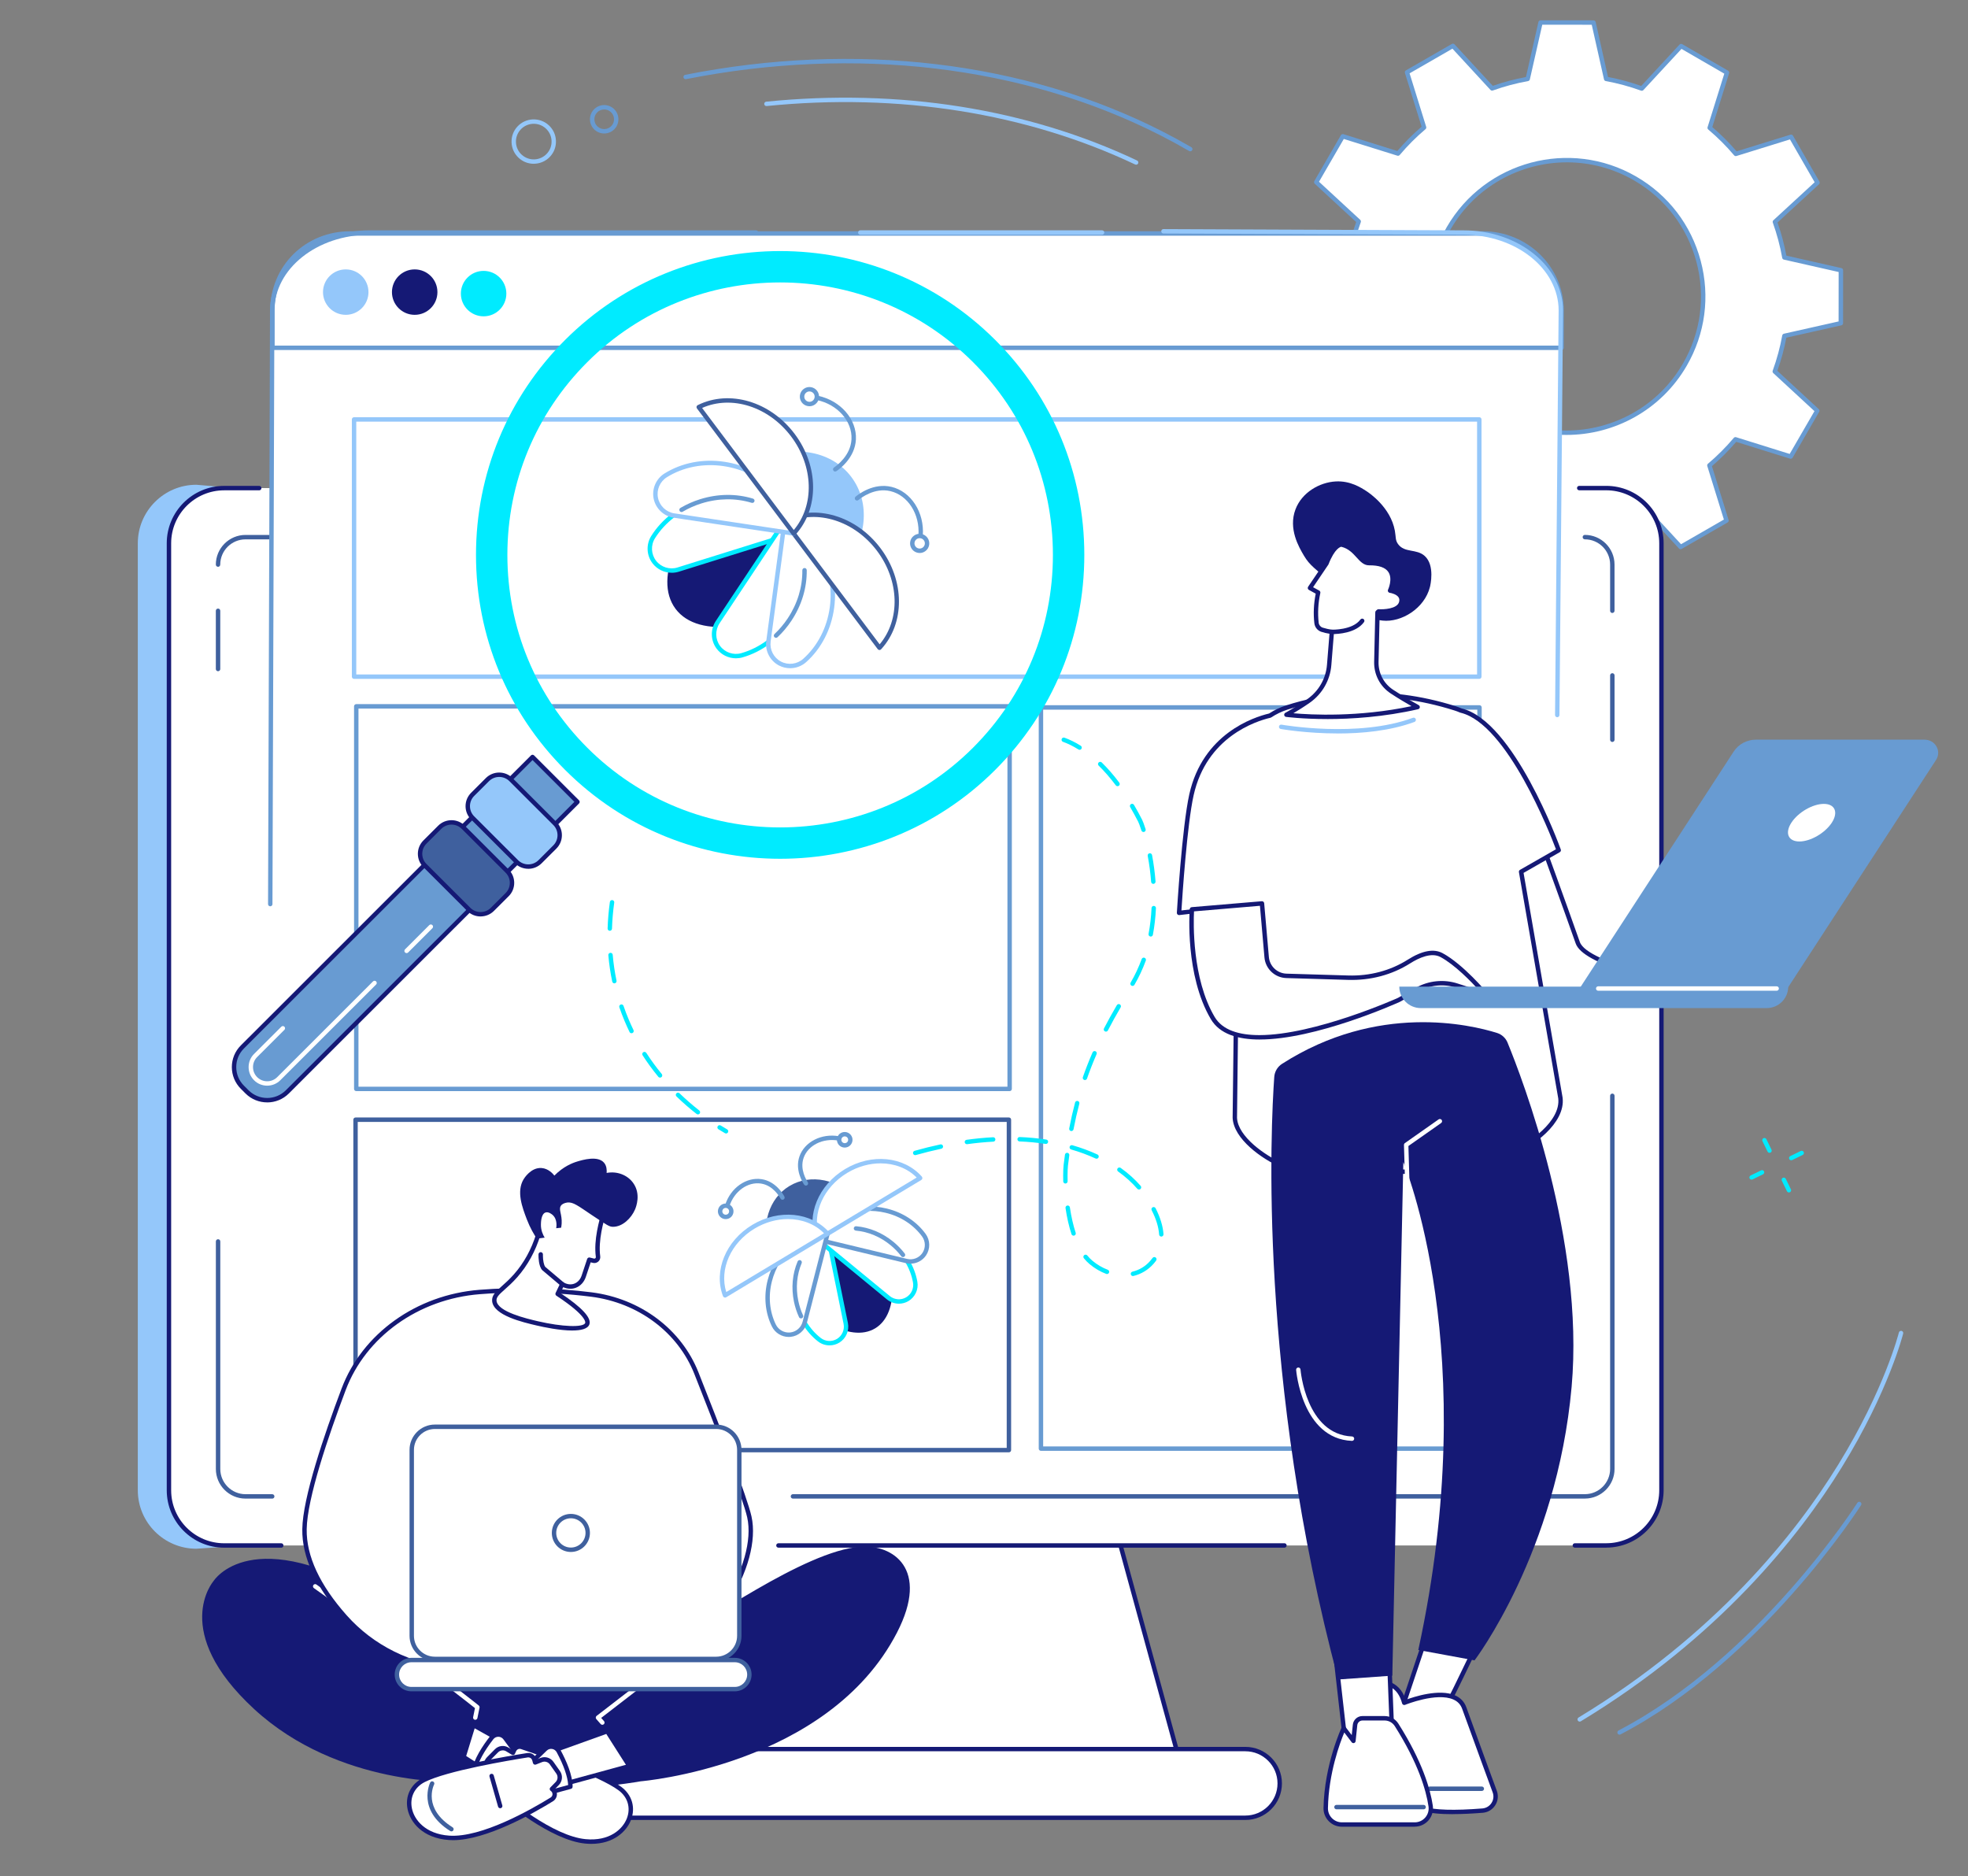 <?xml version="1.0" encoding="UTF-8"?>
<svg id="Beta_testing" data-name="Beta testing" xmlns="http://www.w3.org/2000/svg" viewBox="0 0 817.88 779.62">
  <rect x="0" y="0" width="817.88" height="779.62" fill="#808080" stroke="none"/>
  <defs>
    <style>
      .cls-1 {
        fill: #689bd2;
      }

      .cls-2 {
        fill: #00ebff;
      }

      .cls-3 {
        fill: #fff;
      }

      .cls-4 {
        fill: #151975;
      }

      .cls-5 {
        fill: #3f609e;
      }

      .cls-6 {
        fill: #94c7fa;
      }
    </style>
  </defs>
  <path class="cls-3" d="m564.69,92.01c-1.76,4.87-3.11,9.81-4.01,14.8l-23.44,5.26-.02,22.01,23.46,5.32c.9,5.03,2.23,9.98,3.95,14.8l-17.69,16.29,10.99,19.07,22.94-7.11c3.27,3.87,6.9,7.49,10.86,10.83l-7.17,22.94,19.06,11.02,16.33-17.64c4.87,1.76,9.82,3.11,14.81,4.01l5.26,23.42,22.02.02,5.32-23.45c5.04-.9,9.99-2.22,14.8-3.95l16.3,17.68,19.08-10.98-7.11-22.93c3.87-3.27,7.5-6.9,10.84-10.85l22.96,7.17,11.03-19.05-17.65-16.32c1.76-4.87,3.11-9.81,4.01-14.8l23.44-5.26.02-22.01-23.46-5.32c-.9-5.03-2.23-9.98-3.95-14.79l17.69-16.29-10.99-19.07-22.94,7.11c-3.27-3.87-6.9-7.49-10.85-10.83l7.17-22.94-19.06-11.02-16.33,17.64c-4.87-1.76-9.82-3.11-14.81-4.01l-5.26-23.42-22.02-.02-5.32,23.45c-5.04.9-9.99,2.22-14.8,3.95l-16.3-17.68-19.08,10.98,7.11,22.93c-3.87,3.27-7.5,6.9-10.84,10.85l-22.96-7.17-11.03,19.05,17.65,16.32Zm37.39,2.8c15.68-27.08,50.36-36.32,77.45-20.65,27.09,15.67,36.35,50.33,20.66,77.41-15.68,27.08-50.36,36.32-77.45,20.65-27.09-15.67-36.35-50.33-20.66-77.41Z"/>
  <path class="cls-1" d="m662.02,237.95h0l-22.02-.02c-.43,0-.8-.3-.89-.72l-5.13-22.83c-4.61-.87-9.24-2.12-13.79-3.73l-15.92,17.2c-.29.31-.76.39-1.13.17l-19.06-11.02c-.37-.21-.54-.66-.42-1.07l6.99-22.36c-3.66-3.13-7.06-6.52-10.11-10.09l-22.37,6.93c-.41.13-.85-.05-1.06-.42l-10.99-19.07c-.21-.37-.14-.84.17-1.13l17.25-15.88c-1.57-4.48-2.81-9.1-3.68-13.77l-22.87-5.18c-.42-.09-.71-.47-.71-.89l.02-22.01c0-.43.3-.8.72-.89l22.85-5.12c.87-4.61,2.12-9.24,3.74-13.78l-17.21-15.91c-.31-.29-.39-.76-.17-1.13l11.03-19.05c.21-.37.66-.54,1.07-.42l22.38,6.99c3.13-3.66,6.52-7.05,10.09-10.1l-6.93-22.35c-.13-.41.05-.85.42-1.06l19.08-10.98c.37-.21.84-.14,1.13.17l15.89,17.24c4.48-1.57,9.11-2.8,13.78-3.67l5.18-22.86c.09-.42.47-.71.89-.71h0l22.02.02c.43,0,.8.3.89.71l5.13,22.83c4.62.87,9.25,2.12,13.79,3.73l15.92-17.2c.29-.31.76-.39,1.13-.17l19.06,11.02c.37.21.54.66.42,1.07l-6.99,22.36c3.66,3.13,7.05,6.52,10.11,10.09l22.37-6.93c.41-.13.85.05,1.06.42l10.99,19.07c.21.37.14.84-.17,1.13l-17.25,15.88c1.57,4.48,2.81,9.11,3.68,13.77l22.87,5.18c.42.09.71.47.71.89l-.02,22.01c0,.43-.3.8-.72.89l-22.85,5.12c-.87,4.61-2.12,9.24-3.74,13.78l17.21,15.91c.31.29.39.76.17,1.13l-11.03,19.05c-.21.37-.66.54-1.07.42l-22.38-6.99c-3.14,3.66-6.53,7.05-10.09,10.1l6.93,22.35c.13.41-.05.85-.42,1.06l-19.08,10.98c-.37.21-.84.14-1.13-.17l-15.89-17.24c-4.48,1.57-9.11,2.8-13.78,3.67l-5.18,22.86c-.09.42-.47.71-.89.71Zm-21.29-1.85l20.56.02,5.16-22.73c.08-.36.37-.63.73-.7,4.97-.89,9.9-2.21,14.66-3.91.35-.12.73-.03.98.24l15.8,17.14,17.81-10.25-6.9-22.23c-.11-.35,0-.73.28-.97,3.81-3.21,7.42-6.82,10.73-10.74.24-.28.62-.39.97-.28l22.26,6.95,10.3-17.78-17.12-15.82c-.27-.25-.36-.64-.24-.98,1.75-4.82,3.08-9.75,3.97-14.65.07-.36.34-.65.7-.73l22.72-5.1.02-20.54-22.75-5.15c-.36-.08-.63-.37-.7-.73-.89-4.97-2.21-9.89-3.91-14.65-.12-.35-.03-.73.24-.98l17.15-15.79-10.26-17.8-22.24,6.89c-.35.11-.73,0-.97-.28-3.21-3.81-6.83-7.42-10.75-10.73-.28-.24-.39-.62-.28-.97l6.95-22.24-17.79-10.29-15.83,17.11c-.25.27-.64.36-.98.24-4.82-1.75-9.75-3.08-14.66-3.97-.36-.07-.65-.34-.73-.7l-5.1-22.71-20.56-.02-5.16,22.73c-.08.36-.37.63-.73.7-4.97.89-9.9,2.21-14.66,3.91-.35.12-.73.03-.98-.24l-15.8-17.14-17.81,10.25,6.9,22.23c.11.35,0,.73-.28.97-3.81,3.21-7.42,6.82-10.73,10.74-.24.28-.62.39-.97.28l-22.26-6.95-10.3,17.78,17.12,15.82c.27.25.36.64.24.98-1.75,4.82-3.08,9.75-3.97,14.65-.07.36-.34.65-.7.73l-22.72,5.1-.02,20.54,22.75,5.15c.36.08.63.37.7.73.89,4.97,2.21,9.9,3.91,14.65.12.35.03.73-.24.98l-17.15,15.79,10.26,17.8,22.24-6.89c.35-.11.73,0,.97.28,3.21,3.81,6.83,7.42,10.75,10.73.28.24.39.62.28.97l-6.95,22.24,17.79,10.29,15.84-17.11c.25-.27.64-.36.98-.24,4.83,1.75,9.76,3.08,14.66,3.97.36.07.65.34.73.7l5.1,22.71Zm10.3-55.36c-9.79,0-19.69-2.49-28.76-7.73-13.32-7.7-22.83-20.13-26.8-34.98-3.97-14.86-1.91-30.37,5.8-43.68l.79.46-.79-.46c15.91-27.47,51.22-36.89,78.71-20.99,13.32,7.7,22.83,20.13,26.8,34.98,3.97,14.86,1.91,30.37-5.8,43.68-10.67,18.42-30.05,28.72-49.95,28.72Zm.19-113.28c-19.27,0-38.03,9.97-48.36,27.8-7.46,12.88-9.46,27.9-5.62,42.29,3.84,14.38,13.05,26.41,25.95,33.87,8.77,5.07,18.37,7.49,27.84,7.49,19.27,0,38.03-9.97,48.36-27.8,7.46-12.88,9.46-27.9,5.62-42.29-3.84-14.38-13.05-26.41-25.95-33.87-8.77-5.07-18.37-7.49-27.84-7.49Z"/>
  <path class="cls-6" d="m430.48,231.34l-348.88-29.89c-13.41,0-24.33,10.91-24.33,24.31v393.53c0,13.41,10.91,24.31,24.33,24.31l203.82-13.8-26.17,95.45-27.69.22c-8.63,0-15.66,7.02-15.66,15.65s7.02,15.65,15.66,15.65l231.87-11.05c8.63,0-7.52-102.11-7.52-102.11,0,0-12.01-412.27-25.43-412.27Z"/>
  <polygon class="cls-3" points="452.27 593.3 308.43 593.3 267.62 742.15 493.07 742.15 452.27 593.3"/>
  <path class="cls-4" d="m493.07,743.07h-225.45c-.29,0-.55-.13-.73-.36-.17-.23-.23-.52-.15-.8l40.81-148.85c.11-.4.47-.67.88-.67h143.84c.41,0,.77.28.88.67l40.81,148.85c.08.28.02.57-.15.8-.17.23-.44.36-.73.36Zm-224.25-1.83h223.05l-40.3-147.02h-142.44l-40.3,147.02Z"/>
  <path class="cls-3" d="m667.52,202.83H93.17c-12.68,0-22.95,10.27-22.95,22.94v393.53c0,12.67,10.28,22.94,22.95,22.94h574.34c12.68,0,22.95-10.27,22.95-22.94V225.77c0-12.67-10.28-22.94-22.95-22.94Z"/>
  <path class="cls-3" d="m517.55,726.86H243.14c-7.89,0-14.28,6.39-14.28,14.27s6.39,14.27,14.28,14.27h274.42c7.89,0,14.28-6.39,14.28-14.27s-6.39-14.27-14.28-14.27Z"/>
  <path class="cls-4" d="m517.55,756.32H243.14c-8.38,0-15.2-6.81-15.2-15.19s6.82-15.19,15.2-15.19h274.42c8.38,0,15.2,6.81,15.2,15.19s-6.82,15.19-15.2,15.19Zm-274.42-28.55c-7.37,0-13.37,5.99-13.37,13.36s6,13.36,13.37,13.36h274.42c7.37,0,13.37-5.99,13.37-13.36s-6-13.36-13.37-13.36H243.14Z"/>
  <path class="cls-4" d="m116.88,643.16h-23.71c-13.16,0-23.87-10.7-23.87-23.85V225.77c0-13.15,10.71-23.85,23.87-23.85h14.56c.51,0,.92.41.92.92s-.41.92-.92.92h-14.56c-12.15,0-22.04,9.88-22.04,22.02v393.53c0,12.14,9.89,22.02,22.04,22.02h23.71c.51,0,.92.41.92.92s-.41.92-.92.92Z"/>
  <path class="cls-4" d="m667.52,643.16h-13.03c-.51,0-.92-.41-.92-.92s.41-.92.92-.92h13.03c12.15,0,22.04-9.88,22.04-22.02V225.77c0-12.14-9.89-22.02-22.04-22.02h-11.21c-.51,0-.92-.41-.92-.92s.41-.92.92-.92h11.21c13.16,0,23.87,10.7,23.87,23.85v393.53c0,13.15-10.71,23.85-23.87,23.85Z"/>
  <path class="cls-4" d="m533.8,643.16h-210.29c-.51,0-.92-.41-.92-.92s.41-.92.92-.92h210.29c.51,0,.92.41.92.92s-.41.92-.92.92Z"/>
  <path class="cls-5" d="m658.65,622.77h-329.11c-.51,0-.92-.41-.92-.92s.41-.92.92-.92h329.11c5.79,0,10.5-4.71,10.5-10.49v-155.06c0-.51.41-.92.92-.92s.92.41.92.92v155.06c0,6.79-5.53,12.32-12.33,12.32Z"/>
  <path class="cls-5" d="m113.12,622.77h-11.08c-6.8,0-12.33-5.53-12.33-12.32v-94.55c0-.51.41-.92.92-.92s.92.41.92.92v94.55c0,5.78,4.71,10.49,10.5,10.49h11.08c.51,0,.92.41.92.92s-.41.92-.92.92Z"/>
  <path class="cls-5" d="m90.62,278.94c-.51,0-.92-.41-.92-.92v-24.2c0-.51.41-.92.92-.92s.92.41.92.92v24.2c0,.51-.41.92-.92.92Z"/>
  <path class="cls-3" d="m135.14,223.22h-33.1c-6.3,0-11.41,5.11-11.41,11.41l44.51-11.41Z"/>
  <path class="cls-5" d="m90.62,235.54c-.51,0-.92-.41-.92-.92,0-6.79,5.53-12.32,12.33-12.32h33.1c.51,0,.92.41.92.92s-.41.92-.92.92h-33.1c-5.79,0-10.5,4.71-10.5,10.49,0,.51-.41.92-.92.92Z"/>
  <path class="cls-3" d="m670.07,253.83v-19.2c0-6.3-5.11-11.41-11.41-11.41l11.41,30.61Z"/>
  <path class="cls-5" d="m670.07,254.74c-.51,0-.92-.41-.92-.92v-19.2c0-5.78-4.71-10.49-10.5-10.49-.51,0-.92-.41-.92-.92s.41-.92.92-.92c6.8,0,12.33,5.53,12.33,12.32v19.2c0,.51-.41.92-.92.92Z"/>
  <path class="cls-5" d="m670.07,308.34c-.51,0-.92-.41-.92-.92v-26.74c0-.51.41-.92.92-.92s.92.41.92.92v26.74c0,.51-.41.92-.92.92Z"/>
  <path class="cls-3" d="m148.57,96.64h464.63c19.57,0,35.46,15.89,35.46,35.46v488.27H113.12V132.09c0-19.57,15.89-35.46,35.46-35.46Z"/>
  <path class="cls-1" d="m649,145.45H113.22c-.51,0-.92-.41-.92-.92v-15.51c0-18.46,14.59-32.92,33.23-32.92h470.71c18.57,0,33.67,14.77,33.67,32.92v15.51c0,.51-.41.92-.92.92Zm-534.86-1.83h533.94v-14.59c0-17.14-14.28-31.09-31.84-31.09H145.53c-17.61,0-31.4,13.66-31.4,31.09v14.59Z"/>
  <path class="cls-6" d="m614.78,282.12H147.15c-.51,0-.92-.41-.92-.92v-106.9c0-.51.41-.92.92-.92h467.63c.51,0,.92.41.92.92v106.9c0,.51-.41.92-.92.92Zm-466.72-1.83h465.8v-105.07H148.06v105.07Z"/>
  <path class="cls-1" d="m419.59,453.43H148.06c-.51,0-.92-.41-.92-.92v-158.98c0-.51.41-.92.92-.92h271.53c.51,0,.92.41.92.92v158.98c0,.51-.41.92-.92.92Zm-270.61-1.83h269.7v-157.15H148.98v157.15Z"/>
  <path class="cls-5" d="m419.29,603.53H147.76c-.51,0-.92-.41-.92-.92v-137.3c0-.51.41-.92.92-.92h271.53c.51,0,.92.41.92.92v137.3c0,.51-.41.92-.92.92Zm-270.61-1.83h269.7v-135.47H148.67v135.47Z"/>
  <path class="cls-1" d="m614.86,602.92h-182.25c-.51,0-.92-.41-.92-.92v-308.01c0-.51.41-.92.92-.92h182.25c.51,0,.92.41.92.92v308.01c0,.51-.41.92-.92.92Zm-181.33-1.83h180.42v-306.18h-180.42v306.18Z"/>
  <ellipse class="cls-6" cx="143.69" cy="121.39" rx="9.44" ry="9.45" transform="translate(22.02 264.85) rotate(-89.89)"/>
  <ellipse class="cls-4" cx="172.34" cy="121.39" rx="9.44" ry="9.45" transform="translate(50.62 293.5) rotate(-89.89)"/>
  <ellipse class="cls-2" cx="200.99" cy="122" rx="9.45" ry="9.44" transform="translate(-.24 .4) rotate(-.11)"/>
  <path class="cls-6" d="m647.17,298.05h0c-.51,0-.91-.42-.91-.92l1.49-168.1c0-17.35-17.72-31.47-39.51-31.47l-124.73-.52c-.51,0-.91-.41-.91-.92,0-.51.4-.92.92-.91l124.73.52c22.79,0,41.33,14.94,41.33,33.31l-1.49,168.11c0,.5-.41.91-.92.91Z"/>
  <path class="cls-6" d="m458.02,97.55h-100.49c-.51,0-.92-.41-.92-.92s.41-.92.92-.92h100.49c.51,0,.92.41.92.92s-.41.92-.92.92Z"/>
  <path class="cls-1" d="m112.31,376.63h0c-.51,0-.91-.41-.91-.92l.81-246.68c0-18.37,18.54-33.31,41.34-33.31h160.67c.51,0,.92.41.92.92s-.41.92-.92.92h-160.67c-21.78,0-39.51,14.12-39.51,31.48l-.81,246.68c0,.5-.41.91-.92.91Z"/>
  <path class="cls-3" d="m727.82,416.07c0-1.21-67.74-11.91-72.11-24.28-6.52-18.46-14.65-40.66-14.65-40.66l-16.92,10.68,10.89,53.12,92.78,1.14Z"/>
  <path class="cls-4" d="m727.82,416.98s0,0-.01,0l-92.78-1.14c-.43,0-.8-.31-.89-.73l-10.89-53.12c-.08-.37.09-.75.41-.96l16.92-10.68c.23-.15.52-.18.78-.09.26.09.47.29.56.55.08.22,8.21,22.41,14.65,40.67,3.13,8.85,43.76,17.5,61.11,21.19q11.05,2.35,11.05,3.4c0,.24-.1.48-.27.65-.17.17-.4.26-.64.26Zm-92.03-2.96l84.28,1.04c-.88-.19-1.81-.39-2.76-.59-30.64-6.52-59.41-13.75-62.46-22.37-5.64-15.96-12.56-34.93-14.26-39.58l-15.42,9.73,10.62,51.77Z"/>
  <path class="cls-3" d="m648.51,456.3l-16.34-94.05,15.62-8.94s-19.13-52.96-40.58-58.05h0c-.78-.32-1.58-.63-2.4-.89-29.42-9.36-54.03-5.59-70.18-.32-2.46.8-4.74,1.93-6.83,3.3-5.53,1.29-27.02,7.85-32.62,32.89-3.06,13.69-5.16,49.12-5.16,49.12l24.21-2.81-1.03,87.95c.39,8.31,11.86,16.38,19.48,19.71,9.18,4.02,25.64,2.71,48.28,2.71,21.12,0,36.04-3.53,45.9-7.27,9.45-3.58,22.85-13.32,21.67-23.35Z"/>
  <path class="cls-4" d="m556.97,488.05c-10.79,0-18.97-.49-24.67-2.99-7.83-3.43-19.62-11.71-20.03-20.51l1.02-86.96-23.18,2.69c-.27.03-.54-.06-.73-.24-.2-.19-.3-.45-.29-.72.02-.36,2.14-35.66,5.18-49.27,5.61-25.06,26.58-31.98,33.15-33.54,2.18-1.41,4.5-2.53,6.91-3.31,15.72-5.13,40.75-9.23,70.75.32.73.23,1.48.51,2.36.88,21.67,5.18,40.42,56.44,41.21,58.62.15.42-.02.88-.41,1.11l-15.06,8.62,16.23,93.41s0,.03,0,.05c1.24,10.49-12.26,20.53-22.25,24.31-12.85,4.86-28.4,7.33-46.23,7.33-4.75,0-9.16.06-13.43.11-3.76.05-7.27.09-10.54.09Zm-42.76-112.4c.23,0,.44.08.61.24.2.18.31.43.3.69l-1.03,87.95c.37,7.85,11.81,15.75,18.93,18.86,7.07,3.1,18.56,2.95,34.46,2.74,4.27-.06,8.69-.11,13.45-.11,17.61,0,32.94-2.43,45.58-7.21,9.15-3.47,22.17-12.97,21.08-22.36l-16.34-94.02c-.07-.38.11-.76.45-.95l14.94-8.55c-2.38-6.31-20.2-51.96-39.54-56.72-.09,0-.18-.03-.26-.07-.87-.37-1.61-.64-2.32-.87-29.53-9.4-54.16-5.36-69.62-.32-2.31.75-4.53,1.83-6.61,3.19-.09.06-.19.1-.29.13-6.12,1.43-26.52,7.97-31.94,32.19-2.71,12.12-4.69,41.82-5.07,47.89l23.12-2.68s.07,0,.11,0Z"/>
  <path class="cls-6" d="m556.01,304.8c-13.19,0-23.56-1.83-23.74-1.86-.5-.09-.83-.57-.74-1.06.09-.5.57-.83,1.06-.74.32.06,31.8,5.6,54.61-2.85.47-.18,1,.07,1.18.54.18.47-.07,1-.54,1.18-10.08,3.73-21.78,4.8-31.83,4.8Z"/>
  <path class="cls-3" d="m495.36,377.89s-2.07,27.02,8.65,45.16c12.79,21.66,77.33-7.51,77.33-7.51l7.51-4.25c5.08-2.87,11.13-3.49,16.68-1.7l12.12,3.91s-10.01-12-18.53-16.59c-3.99-2.15-9.17-.12-13.54,2.65-7.52,4.76-16.37,6.99-25.27,6.73l-25.67-.76c-4.31-.13-7.84-3.46-8.22-7.75l-1.95-22.35-29.11,2.46Z"/>
  <path class="cls-4" d="m523.56,431.99c-9.09,0-16.68-2.25-20.35-8.47-10.73-18.18-8.86-44.58-8.77-45.7.03-.45.39-.8.84-.84l29.11-2.46c.5-.04.95.33.99.83l1.95,22.35c.33,3.83,3.49,6.8,7.33,6.92l25.67.76c8.96.27,17.52-2.01,24.75-6.59,5.93-3.75,10.8-4.66,14.46-2.68,8.57,4.62,18.38,16.31,18.8,16.8.26.31.28.76.06,1.1-.23.34-.65.48-1.04.36l-12.12-3.91c-5.29-1.71-11.11-1.12-15.95,1.62l-7.51,4.25c-1.97.89-34.97,15.65-58.22,15.65Zm-27.34-53.25c-.23,4.53-.87,27.87,8.57,43.85,3.27,5.54,10.2,7.57,18.6,7.57,23.01,0,57.09-15.25,57.56-15.46l7.43-4.21c5.29-2.99,11.63-3.64,17.41-1.77l8.96,2.89c-3.39-3.73-10.16-10.7-16.08-13.89-3.79-2.04-8.95.3-12.62,2.62-7.54,4.77-16.45,7.15-25.79,6.87l-25.67-.76c-4.77-.14-8.69-3.83-9.1-8.59l-1.87-21.44-27.41,2.32Z"/>
  <path class="cls-3" d="m594.39,675.07l-13.99,41.72s15.24-1.3,16.7-1.02c1.46.28,19.28-38.04,19.28-38.04l-21.99-2.66Z"/>
  <path class="cls-4" d="m580.4,717.7c-.28,0-.55-.13-.72-.35-.19-.24-.25-.56-.15-.86l13.99-41.72c.14-.41.55-.67.98-.62l21.99,2.66c.29.04.55.21.69.46.14.26.15.57.03.83-.04.1-4.51,9.7-9.1,19.14-9.59,19.73-10.22,19.6-11.19,19.41-.92-.16-9.15.41-16.44,1.03-.03,0-.05,0-.08,0Zm14.62-41.63l-13.31,39.69c3.88-.32,12.78-1.03,15.13-.93,2-2.36,11.88-22.85,18.18-36.35l-19.99-2.42Zm2.25,38.8h0Z"/>
  <path class="cls-3" d="m583.6,707.62s21.04-8.62,24.93,2.2c4.95,13.76,12.69,34.75,12.69,34.75,1.31,3.65-1.21,7.55-5.08,7.86-7.69.62-19.16,1.12-24.5-.76-8.44-2.96-22.43-29.64-22.43-29.64l4.31-22.7s7.63-1.08,10.08,8.28Z"/>
  <path class="cls-4" d="m603.73,753.91c-4.92,0-9.49-.35-12.4-1.37-8.68-3.04-22.36-28.97-22.94-30.08-.1-.18-.13-.39-.09-.6l4.31-22.7c.07-.39.38-.68.77-.74.08-.01,7.91-1,10.81,7.97,3.25-1.21,13.99-4.76,20.57-1.83,2.25,1,3.81,2.66,4.63,4.93,4.89,13.6,12.61,34.54,12.68,34.75.72,2.02.48,4.2-.68,5.99-1.16,1.8-3.05,2.93-5.18,3.1-3.86.31-8.29.56-12.48.56Zm-33.56-32.01c1.52,2.84,14.22,26.27,21.77,28.92,3.96,1.39,12.53,1.64,24.12.71,1.56-.13,2.94-.95,3.79-2.27.85-1.31,1.03-2.91.5-4.37-.07-.2-7.79-21.15-12.69-34.75-.65-1.81-1.84-3.08-3.65-3.88-6.95-3.09-19.94,2.16-20.07,2.22-.24.1-.52.09-.76-.03-.24-.12-.41-.33-.48-.59-1.84-7.02-6.67-7.65-8.43-7.64l-4.12,21.69Z"/>
  <path class="cls-5" d="m615.83,744.26h-21.61c-.51,0-.92-.41-.92-.92s.41-.92.92-.92h21.61c.51,0,.92.41.92.92s-.41.92-.92.92Z"/>
  <polygon class="cls-3" points="554.72 685.32 559.48 727.28 578.6 722.04 577.13 684.23 554.72 685.32"/>
  <path class="cls-4" d="m559.48,728.2c-.18,0-.36-.05-.51-.16-.22-.15-.37-.39-.4-.66l-4.75-41.96c-.03-.25.05-.5.21-.7.16-.19.4-.31.65-.32l22.4-1.09c.25-.01.48.07.66.24.18.17.29.4.3.64l1.47,37.81c.02.43-.26.81-.67.92l-19.12,5.24c-.08.02-.16.03-.24.03Zm-3.73-42.01l4.52,39.93,17.39-4.77-1.41-36.16-20.51,1Z"/>
  <path class="cls-3" d="m557.67,758.2h30.26c4.09,0,7.24-3.63,6.64-7.67-1.01-6.83-4.3-18.16-14.17-33.74-1.08-1.7-2.96-2.73-4.97-2.73h-9.2c-1.59,0-2.92,1.2-3.08,2.77l-.69,6.63-4.01-5.29s-7.15,15.05-7.48,33.2c-.07,3.75,2.96,6.83,6.71,6.83Z"/>
  <path class="cls-4" d="m587.93,759.12h-30.26c-2.07,0-4-.81-5.45-2.29-1.44-1.47-2.22-3.41-2.18-5.47.33-18.13,7.5-33.42,7.57-33.58.14-.29.42-.49.73-.52.32-.03.63.1.82.36l2.61,3.44.45-4.33c.21-2.05,1.93-3.6,3.99-3.6h9.2c2.34,0,4.49,1.18,5.75,3.16,9.98,15.76,13.28,27.24,14.3,34.09.32,2.19-.32,4.4-1.77,6.08-1.45,1.68-3.56,2.64-5.78,2.64Zm-29.27-39.14c-1.73,4.13-6.51,16.83-6.78,31.42-.03,1.56.56,3.04,1.66,4.16,1.1,1.12,2.57,1.74,4.14,1.74h30.26c1.69,0,3.29-.73,4.39-2.01,1.1-1.27,1.59-2.95,1.34-4.62-.99-6.68-4.23-17.89-14.03-33.38-.9-1.42-2.51-2.31-4.2-2.31h-9.2c-1.12,0-2.05.84-2.17,1.95l-.69,6.63c-.04.37-.3.69-.66.79-.36.1-.75-.03-.98-.33l-3.06-4.04Z"/>
  <path class="cls-5" d="m591.64,751.89h-36.22c-.51,0-.92-.41-.92-.92s.41-.92.92-.92h36.22c.51,0,.92.41.92.92s-.41.92-.92.92Z"/>
  <path class="cls-4" d="m626.54,433.3c-.79-1.93-2.4-3.42-4.39-4.04-11.06-3.47-49.64-12.61-89.35,12.84-1.87,1.2-3.07,3.21-3.23,5.43-1.44,20.17-6.79,125.59,26.58,250.41l22.48-1.6,4.58-213.42s33.3,78.24,6.22,202.76l23.38,4.31s34.21-44.96,40.34-113.66c5.42-60.78-20.55-128.26-26.62-143.03Z"/>
  <path class="cls-3" d="m561.88,598.78s-.03,0-.04,0c-20.8-.9-23.16-29.23-23.18-29.51-.04-.5.34-.94.84-.98.5-.04.94.34.98.84.02.27,2.26,26.99,21.43,27.82.51.02.9.45.88.95-.02.49-.43.88-.91.88Z"/>
  <path class="cls-3" d="m585.17,503.4c-.49,0-.9-.39-.91-.89l-.79-26.7c0-.31.14-.6.39-.78l14.01-9.85c.41-.29.98-.19,1.28.22.29.41.19.98-.22,1.28l-13.61,9.56.78,26.2c.02.51-.38.93-.89.94,0,0-.02,0-.03,0Z"/>
  <path class="cls-4" d="m554.87,243.43c-8.55-7.35-10.5-8.35-12.99-12.56-2.03-3.43-6.56-11.1-3.49-19.2,2.65-7.01,9.97-11.24,16.71-11.6,6.05-.33,10.46,2.53,12.8,4.04,1.02.66,10.02,6.66,11.79,16.45.48,2.66.12,3.88,1.33,5.55,2.73,3.75,7.68,1.84,11.1,4.95,4.3,3.92,2.31,12.24,2.14,12.89-2.25,8.89-11.85,14.78-19.68,13.95-4.52-.47-4.03-1.01-19.71-14.48Z"/>
  <path class="cls-3" d="m578.42,287.38c-4.13-2.73-6.54-7.42-6.43-12.36l.47-20.55c.14-.13.28-.26.42-.39,0,0,8.24.55,9.43-3.64,1.2-4.19-4.62-5-4.62-5,0,0,5.5-11.57-8.73-11.43-3.82.04-5.19-6.29-11.45-7.71,0,0-3.1-.26-6.24,7.86l-6.88,10.18,3.44,1.88c-.85,3.87-1.21,8.14-.69,12.67.15,1.3,1.05,2.4,2.3,2.8,1.03.34,2.43.69,4.07.88l-1.11,13.75c-.49,6.02-3.64,11.5-8.59,14.97-4.78,3.35-9.19,5.72-9.19,5.72,0,0,25.37,3.47,54.53-3.19,0,0-5.63-3.08-10.72-6.45Z"/>
  <path class="cls-4" d="m551.54,298.81c-10.29,0-16.92-.88-17.05-.89-.39-.05-.71-.35-.78-.74s.12-.78.47-.97c.04-.02,4.42-2.38,9.1-5.66,4.75-3.33,7.74-8.54,8.2-14.29l1.04-12.89c-1.15-.18-2.28-.45-3.37-.8-1.59-.51-2.73-1.91-2.92-3.57-.46-4.01-.27-8.15.57-12.29l-2.84-1.56c-.23-.12-.39-.34-.45-.59-.06-.25-.01-.51.13-.73l6.82-10.09c3.28-8.42,6.75-8.38,7.14-8.35.04,0,.08,0,.12.02,3.62.82,5.73,3.14,7.42,5.01,1.36,1.5,2.47,2.71,3.82,2.68,4.79-.04,8.03,1.2,9.62,3.69,1.77,2.78.95,6.27.36,7.99,1.15.32,2.91,1.03,3.83,2.45.65,1,.8,2.17.43,3.46-1.2,4.2-7.84,4.37-9.83,4.33l-.46,20.02c-.11,4.69,2.14,9.01,6.02,11.58,4.99,3.31,10.6,6.37,10.65,6.41.33.18.52.55.47.93-.05.38-.33.68-.7.77-14.3,3.26-27.79,4.09-37.81,4.09Zm-14-2.41c7.12.64,26.89,1.73,49.06-2.95-2.12-1.21-5.52-3.21-8.68-5.3-4.4-2.91-6.96-7.83-6.84-13.15l.47-20.55c0-.25.11-.48.29-.65l.41-.38c.19-.17.43-.26.69-.25,2.09.14,7.68-.13,8.49-2.98.22-.77.16-1.41-.2-1.96-.81-1.24-2.92-1.78-3.67-1.88-.29-.04-.54-.22-.68-.47-.14-.26-.15-.56-.02-.83.02-.04,2.03-4.38.17-7.28-1.23-1.93-3.95-2.88-8.06-2.84-2.18.02-3.65-1.58-5.19-3.28-1.59-1.75-3.38-3.72-6.37-4.43-.27.04-2.69.57-5.29,7.28-.02.06-.06.13-.1.18l-6.32,9.35,2.56,1.4c.36.2.54.6.45,1-.91,4.18-1.14,8.34-.68,12.37.11.94.76,1.74,1.67,2.03,1.25.4,2.56.69,3.89.84.49.06.85.49.81.98l-1.11,13.75c-.51,6.3-3.78,12-8.98,15.64-2.56,1.8-5.04,3.32-6.79,4.35Z"/>
  <path class="cls-3" d="m553.5,262.58s9.03.32,12.61-4.59l-12.61,4.59Z"/>
  <path class="cls-4" d="m553.88,263.5c-.23,0-.37,0-.41,0-.51-.02-.9-.44-.88-.95.02-.51.44-.9.95-.88.09,0,8.59.24,11.84-4.22.3-.41.87-.5,1.28-.2.41.3.5.87.2,1.28-3.42,4.68-11.08,4.97-12.97,4.97Z"/>
  <path class="cls-1" d="m742.85,410.72h-86.36l64.02-98.4c2-3.07,5.49-4.94,9.23-4.94h70.09c4.45,0,7.16,4.76,4.78,8.41l-61.76,94.93Z"/>
  <path class="cls-3" d="m761.28,341.88c-2.81,4.31-8.84,7.81-13.48,7.81s-6.12-3.5-3.32-7.81c2.81-4.31,8.84-7.81,13.48-7.81s6.12,3.5,3.32,7.81Z"/>
  <path class="cls-1" d="m734.24,418.93h-143.78c-4.93,0-8.93-3.99-8.93-8.92h161.63c0,4.93-4,8.92-8.93,8.92Z"/>
  <path class="cls-3" d="m738.36,411.72h-74.16c-.51,0-.92-.41-.92-.92s.41-.92.92-.92h74.16c.51,0,.92.41.92.92s-.41.92-.92.92Z"/>
  <path class="cls-2" d="m412.95,141.93c-49.01-48.98-128.47-48.98-177.47,0-49.01,48.98-49.01,128.39,0,177.36,49.01,48.98,128.47,48.98,177.47,0,49.01-48.98,49.01-128.39,0-177.36Zm-7.93,169.44c-44.63,44.6-116.99,44.6-161.62,0-44.63-44.6-44.63-116.92,0-161.52,44.63-44.6,116.99-44.6,161.62,0,44.63,44.6,44.63,116.92,0,161.52Z"/>
  <path class="cls-2" d="m324.22,356.88c-32.37,0-64.74-12.31-89.38-36.94-23.88-23.86-37.02-55.59-37.02-89.33s13.15-65.47,37.02-89.33c49.29-49.26,129.48-49.26,178.77,0,23.88,23.86,37.02,55.59,37.02,89.33s-13.15,65.47-37.02,89.33c-24.64,24.63-57.01,36.94-89.38,36.94Zm0-250.71c-31.9,0-63.8,12.14-88.09,36.41-23.53,23.51-36.49,54.78-36.49,88.03s12.96,64.52,36.49,88.03c48.57,48.54,127.61,48.54,176.18,0,23.53-23.52,36.49-54.78,36.49-88.03s-12.96-64.52-36.49-88.03c-24.29-24.27-56.19-36.41-88.09-36.41Zm0,239.51c-29.5,0-59-11.22-81.46-33.67-21.76-21.74-33.74-50.66-33.74-81.41s11.98-59.66,33.74-81.41c44.91-44.89,118-44.89,162.91,0,21.76,21.74,33.74,50.66,33.74,81.41s-11.98,59.66-33.74,81.41c-22.46,22.44-51.96,33.67-81.46,33.67Zm0-228.31c-29.03,0-58.06,11.04-80.16,33.13-21.41,21.4-33.2,49.85-33.2,80.11s11.79,58.71,33.2,80.11c44.2,44.17,116.12,44.17,160.32,0l.65.65-.65-.65c21.41-21.4,33.2-49.85,33.2-80.11s-11.79-58.71-33.2-80.11c-22.1-22.09-51.13-33.13-80.16-33.13Z"/>
  <path class="cls-1" d="m100.74,451.82l1.92,1.92c4.63,4.63,12.13,4.63,16.76,0l120.58-120.51-18.68-18.67-120.58,120.51c-4.63,4.63-4.63,12.13,0,16.75Z"/>
  <path class="cls-4" d="m111.04,458.12c-3.27,0-6.54-1.24-9.03-3.73l-1.92-1.92h0c-2.41-2.41-3.74-5.62-3.74-9.02s1.33-6.61,3.74-9.02l120.58-120.51c.36-.36.94-.36,1.29,0l18.68,18.67c.17.17.27.4.27.65s-.1.48-.27.65l-120.58,120.51c-2.49,2.49-5.76,3.73-9.03,3.73Zm-9.65-6.95l1.92,1.92c4.26,4.26,11.2,4.26,15.47,0l119.93-119.86-17.39-17.38-119.94,119.86c-2.07,2.06-3.2,4.81-3.2,7.73s1.14,5.66,3.2,7.73Z"/>
  <path class="cls-3" d="m168.98,396.08c-.23,0-.47-.09-.65-.27-.36-.36-.36-.94,0-1.29l10.08-10.08c.36-.36.94-.36,1.29,0s.36.94,0,1.29l-10.08,10.08c-.18.18-.41.27-.65.27Z"/>
  <path class="cls-3" d="m111.04,451.17c-1.98,0-3.96-.75-5.46-2.26-1.46-1.46-2.26-3.4-2.26-5.46s.8-4,2.26-5.46l11.33-11.32c.36-.36.94-.36,1.29,0,.36.36.36.94,0,1.29l-11.33,11.32c-1.11,1.11-1.72,2.59-1.72,4.17s.61,3.05,1.72,4.17c2.3,2.3,6.04,2.3,8.34,0l39.81-39.78c.36-.36.94-.36,1.29,0,.36.36.36.94,0,1.29l-39.81,39.78c-1.51,1.51-3.49,2.26-5.46,2.26Z"/>
  <path class="cls-6" d="m196.43,339.89l18.23,18.21c2.7,2.7,7.09,2.7,9.8,0l6.14-6.13c2.7-2.7,2.7-7.07,0-9.77l-18.23-18.21c-2.7-2.7-7.09-2.7-9.8,0l-6.14,6.13c-2.7,2.7-2.7,7.07,0,9.77Z"/>
  <path class="cls-4" d="m219.55,361.04c-2.01,0-4.02-.76-5.55-2.29l-18.23-18.21c-1.48-1.48-2.29-3.44-2.29-5.53s.82-4.06,2.29-5.54l6.14-6.13c3.06-3.06,8.03-3.06,11.09,0l18.23,18.21c1.48,1.48,2.29,3.44,2.29,5.54s-.82,4.06-2.29,5.54l-6.14,6.13c-1.53,1.53-3.54,2.29-5.55,2.29Zm-12.09-38.17c-1.54,0-3.08.59-4.25,1.76l-6.14,6.13c-1.13,1.13-1.76,2.64-1.76,4.24s.62,3.11,1.76,4.24l18.23,18.21c2.34,2.34,6.16,2.34,8.5,0l6.14-6.13c1.13-1.13,1.76-2.64,1.76-4.24s-.62-3.11-1.76-4.24l-18.23-18.21c-1.17-1.17-2.71-1.76-4.25-1.76Z"/>
  <path class="cls-5" d="m176.6,359.7l18.23,18.21c2.7,2.7,7.09,2.7,9.8,0l6.14-6.13c2.7-2.7,2.7-7.07,0-9.77l-18.23-18.21c-2.7-2.7-7.09-2.7-9.8,0l-6.14,6.13c-2.7,2.7-2.7,7.08,0,9.77Z"/>
  <path class="cls-4" d="m199.73,380.85c-2.01,0-4.02-.76-5.55-2.29l-18.23-18.21c-1.48-1.48-2.29-3.44-2.29-5.54s.82-4.06,2.29-5.54l6.14-6.13c3.06-3.06,8.03-3.06,11.09,0l18.23,18.21c1.48,1.48,2.29,3.44,2.29,5.54s-.81,4.06-2.29,5.53l-6.14,6.13c-1.53,1.53-3.54,2.29-5.55,2.29Zm-12.09-38.17c-1.54,0-3.08.59-4.25,1.76l-6.14,6.13c-1.13,1.13-1.76,2.64-1.76,4.24s.62,3.11,1.76,4.24l18.23,18.21c2.34,2.34,6.16,2.34,8.5,0l6.14-6.13c1.13-1.13,1.76-2.64,1.76-4.24s-.62-3.11-1.76-4.24l-18.23-18.21c-1.17-1.17-2.71-1.76-4.25-1.76Z"/>
  <path class="cls-4" d="m324.34,529.02c11.39,18.92,29.01,29.22,39.36,23,10.35-6.22,9.5-26.6-1.89-45.53-1.68-2.79-3.5-5.39-5.4-7.78-12.3,6.93-24.48,14.05-36.83,20.89,1.3,3.13,2.89,6.29,4.76,9.41Z"/>
  <path class="cls-5" d="m328.09,492.86c-8.64,5.19-11.86,16.3-8.51,26.75,12.26-7,24.4-14.18,36.63-21.23-7.67-8.25-19.29-10.82-28.11-5.52Z"/>
  <path class="cls-3" d="m351.48,549.95c.57,2.82-.67,5.69-3.12,7.21-2.45,1.51-5.58,1.35-7.85-.42-4.71-3.67-8.29-9.3-9.66-16.03-2.5-12.27,3.23-24.03,13.05-27.99l7.58,37.24Z"/>
  <path class="cls-2" d="m344.75,559.09c-1.7,0-3.4-.55-4.8-1.64-5.08-3.97-8.63-9.85-10-16.57-2.57-12.61,3.16-24.81,13.61-29.02.25-.1.54-.09.78.04.24.13.41.36.46.62l7.58,37.24c.65,3.18-.77,6.46-3.53,8.17-1.26.78-2.68,1.16-4.1,1.16Zm-1.52-45.09c-8.98,4.25-13.79,15.2-11.48,26.52,1.28,6.29,4.59,11.79,9.33,15.49,1.96,1.53,4.69,1.67,6.8.37,2.11-1.31,3.2-3.82,2.7-6.25l-7.35-36.13Z"/>
  <path class="cls-3" d="m369.2,539.3c2.22,1.83,5.35,2.08,7.83.63,2.48-1.45,3.81-4.3,3.3-7.13-1.04-5.88-4.33-11.68-9.64-16.04-9.68-7.96-22.76-8.41-30.86-1.6l29.36,24.14Z"/>
  <path class="cls-2" d="m373.57,541.77c-1.77,0-3.53-.6-4.96-1.77l-29.36-24.14c-.21-.17-.33-.43-.33-.7s.12-.53.33-.71c8.62-7.25,22.09-6.58,32.03,1.59,5.3,4.36,8.84,10.25,9.96,16.59.57,3.19-.94,6.44-3.74,8.08-1.21.71-2.57,1.06-3.92,1.06Zm-3.79-3.18c1.92,1.58,4.65,1.79,6.79.54,2.15-1.25,3.3-3.73,2.86-6.18-1.05-5.91-4.36-11.42-9.32-15.5-8.93-7.34-20.86-8.23-28.82-2.29l28.49,23.42Z"/>
  <path class="cls-3" d="m376.8,524.05c2.8.67,5.72-.47,7.32-2.86,1.6-2.39,1.54-5.53-.14-7.85-3.51-4.83-9-8.61-15.69-10.22-12.18-2.93-24.15,2.37-28.46,12.04l36.97,8.89Z"/>
  <path class="cls-1" d="m378.39,525.15c-.6,0-1.21-.07-1.81-.21l-36.97-8.89c-.26-.06-.49-.24-.61-.49-.12-.24-.13-.53-.02-.78,4.58-10.29,16.99-15.57,29.51-12.56,6.67,1.6,12.43,5.36,16.21,10.57,1.91,2.63,1.97,6.2.16,8.9-1.46,2.18-3.93,3.45-6.49,3.45Zm-37.24-10.62l35.86,8.63c2.41.58,4.96-.41,6.34-2.48,1.38-2.06,1.33-4.8-.12-6.81-3.53-4.86-8.91-8.37-15.16-9.87-11.24-2.7-22.36,1.7-26.93,10.52Z"/>
  <path class="cls-3" d="m382.42,489.56c-7.02-7.93-20.02-9.39-30.76-2.94-10.74,6.46-15.54,18.62-11.82,28.53l42.58-25.6Z"/>
  <path class="cls-6" d="m339.83,516.07c-.1,0-.2-.02-.3-.05-.26-.09-.46-.29-.56-.54-3.96-10.54,1.18-23.01,12.21-29.64,11.03-6.63,24.45-5.32,31.92,3.11.18.2.26.48.22.75-.04.27-.2.51-.43.65l-42.58,25.6c-.14.09-.31.13-.47.13Zm26.14-32.62c-4.61,0-9.43,1.3-13.85,3.95-9.91,5.95-14.73,16.89-11.8,26.38l40.64-24.43c-3.88-3.9-9.28-5.9-15-5.9Z"/>
  <path class="cls-1" d="m375.28,522.41c-.28,0-.55-.12-.73-.36-1.28-1.68-2.78-3.22-4.44-4.59-4.26-3.5-9.26-5.59-14.46-6.06-.5-.05-.88-.49-.83-.99.05-.5.49-.88.99-.83,5.57.5,10.92,2.74,15.46,6.47,1.77,1.46,3.36,3.1,4.73,4.89.31.4.23.98-.17,1.28-.17.13-.36.19-.56.19Z"/>
  <path class="cls-3" d="m334.44,549.51c-.72,2.79-3.09,4.83-5.96,5.12s-5.61-1.23-6.87-3.81c-2.63-5.36-3.4-11.99-1.68-18.64,3.12-12.13,13.41-20.21,23.98-19.48l-9.46,36.8Z"/>
  <path class="cls-1" d="m327.79,555.59c-2.94,0-5.69-1.68-7-4.36-2.84-5.79-3.46-12.63-1.75-19.27,3.2-12.46,13.69-20.94,24.93-20.16.27.02.52.16.68.38.16.22.21.5.14.76l-9.46,36.8c-.81,3.14-3.52,5.48-6.75,5.81-.26.03-.53.04-.79.04Zm14.75-42.01c-9.86,0-18.87,7.72-21.73,18.84-1.6,6.22-1.02,12.61,1.62,18.01,1.09,2.23,3.49,3.55,5.96,3.3,2.47-.25,4.54-2.04,5.16-4.44l9.18-35.71c-.06,0-.13,0-.19,0Z"/>
  <path class="cls-3" d="m301.32,538.31c-3.72-9.91,1.08-22.08,11.82-28.53,10.74-6.46,23.74-4.99,30.76,2.94l-42.58,25.6Z"/>
  <path class="cls-6" d="m301.32,539.22c-.1,0-.2-.02-.3-.05-.26-.09-.46-.29-.56-.54-3.96-10.54,1.18-23.01,12.21-29.64,11.03-6.63,24.45-5.32,31.92,3.11.18.2.26.48.22.75-.04.27-.2.51-.43.65l-42.58,25.6c-.14.09-.31.13-.47.13Zm26.14-32.62c-4.61,0-9.43,1.3-13.85,3.95-9.91,5.95-14.73,16.89-11.79,26.38l40.64-24.43c-3.88-3.9-9.28-5.9-15-5.9Z"/>
  <path class="cls-1" d="m332.89,547.89c-.35,0-.68-.2-.83-.53-.94-2.05-1.65-4.23-2.11-6.47-1.17-5.76-.64-11.53,1.53-16.68.2-.47.73-.68,1.2-.49.47.2.68.73.49,1.2-2.03,4.81-2.52,10.21-1.42,15.6.43,2.11,1.09,4.15,1.98,6.07.21.46,0,1-.45,1.21-.12.06-.25.08-.38.08Z"/>
  <path class="cls-1" d="m334.95,492.69c-.29,0-.58-.14-.76-.4-.66-.98-3.88-6.14-1.95-11.71,2.12-6.09,9.2-9.7,16.49-8.39.5.09.83.56.74,1.06-.09.5-.57.83-1.06.74-6.41-1.15-12.61,1.95-14.44,7.19-1.65,4.74,1.15,9.23,1.73,10.08.28.42.17.99-.24,1.27-.16.11-.34.16-.51.16Z"/>
  <path class="cls-1" d="m351.06,476.89c-1.1,0-2.18-.56-2.78-1.57-.45-.74-.58-1.61-.37-2.45.21-.84.73-1.55,1.47-1.99,1.53-.92,3.53-.42,4.45,1.11,0,0,0,0,0,0,.45.74.58,1.61.37,2.45-.21.84-.73,1.55-1.47,1.99-.52.31-1.1.46-1.67.46Zm0-4.65c-.25,0-.5.06-.72.2-.32.19-.55.5-.64.87-.09.37-.03.74.16,1.07.4.67,1.27.88,1.94.48.32-.19.55-.5.64-.87.09-.37.03-.74-.16-1.07-.26-.44-.73-.68-1.21-.68Z"/>
  <path class="cls-1" d="m302.27,501.84c-.09,0-.19-.01-.28-.04-.48-.15-.75-.67-.59-1.15,2.26-7.04,8.77-11.61,15.15-10.62,5.83.9,8.88,6.16,9.44,7.21.24.45.07,1-.38,1.24-.45.24-1,.07-1.24-.38-.48-.91-3.14-5.49-8.1-6.25-5.49-.85-11.13,3.18-13.12,9.37-.12.39-.48.64-.87.64Z"/>
  <path class="cls-1" d="m301.6,506.62c-1.1,0-2.18-.56-2.78-1.57,0,0,0,0,0,0-.45-.74-.58-1.61-.37-2.45.21-.84.73-1.55,1.47-1.99,1.53-.92,3.53-.42,4.45,1.11.45.74.58,1.61.37,2.45-.21.84-.73,1.55-1.47,1.99-.52.31-1.1.46-1.67.46Zm-1.21-2.51c.4.67,1.27.88,1.94.48.32-.19.55-.5.64-.87.09-.37.03-.74-.16-1.07-.4-.67-1.27-.88-1.94-.48-.32.19-.55.5-.64.87-.09.36-.03.74.16,1.07Z"/>
  <path class="cls-4" d="m305.72,198.19c-23.37,17.53-34.54,42.09-24.95,54.85,9.59,12.76,36.3,8.89,59.67-8.64,3.44-2.58,6.62-5.32,9.5-8.15-10.78-15.23-21.81-30.28-32.48-45.59-3.94,2.13-7.88,4.64-11.74,7.53Z"/>
  <path class="cls-6" d="m353.82,198.23c-8.01-10.66-23.06-13.39-36.36-7.57,10.87,15.16,21.96,30.16,32.9,45.28,9.82-11.2,11.64-26.82,3.46-37.7Z"/>
  <path class="cls-3" d="m281.84,236.7c-3.63,1.14-7.59-.11-9.91-3.12-2.32-3.01-2.53-7.15-.5-10.37,4.2-6.69,11.12-12.16,19.79-14.87,15.82-4.94,32.07.99,38.61,13.37l-47.99,15Z"/>
  <path class="cls-2" d="m279.15,238.02c-3.05,0-6.02-1.4-7.94-3.89-2.55-3.3-2.77-7.89-.55-11.42,4.5-7.16,11.7-12.57,20.29-15.26,16.11-5.03,32.8.78,39.69,13.82.13.24.14.53.04.78-.1.25-.31.44-.57.53l-47.99,15c-.97.3-1.97.45-2.96.45Zm2.42-2.2l.27.87-.27-.87,46.91-14.66c-6.78-11.58-22.13-16.6-36.99-11.96-8.18,2.56-15.03,7.7-19.29,14.49-1.81,2.88-1.63,6.63.45,9.33,2.08,2.7,5.66,3.82,8.91,2.81Z"/>
  <path class="cls-3" d="m298.26,258.55c-2.1,3.17-2.01,7.31.23,10.38,2.25,3.07,6.17,4.42,9.83,3.38,7.6-2.16,14.79-7.27,19.81-14.84,9.16-13.8,7.99-31.05-2.07-40.78l-27.8,41.87Z"/>
  <path class="cls-2" d="m305.85,273.57c-3.14,0-6.19-1.49-8.1-4.1-2.46-3.36-2.56-7.96-.26-11.43l27.8-41.87c.15-.23.39-.37.66-.4.27-.03.54.06.74.25,10.61,10.25,11.53,27.9,2.2,41.95-4.98,7.5-12.2,12.9-20.33,15.22-.9.26-1.81.38-2.72.38Zm-6.83-14.51c-1.88,2.84-1.8,6.59.21,9.33,2.01,2.75,5.56,3.97,8.84,3.04,7.71-2.2,14.57-7.34,19.3-14.47,8.61-12.96,8.06-29.09-1.17-38.83l-27.18,40.93Z"/>
  <path class="cls-3" d="m319.36,266.48c-.51,3.77,1.39,7.45,4.75,9.24,3.36,1.78,7.48,1.28,10.32-1.25,5.89-5.26,10.12-13,11.33-22,2.21-16.41-6.39-31.42-19.69-35.78l-6.71,49.8Z"/>
  <path class="cls-6" d="m328.36,277.69c-1.6,0-3.21-.38-4.68-1.16-3.68-1.95-5.79-6.04-5.23-10.17l6.71-49.8c.04-.27.19-.51.42-.65.23-.14.51-.18.77-.09,14.02,4.59,22.57,20.06,20.32,36.77-1.2,8.92-5.33,16.93-11.63,22.56-1.87,1.67-4.26,2.54-6.68,2.54Zm-9-11.2l.91.12c-.45,3.37,1.26,6.71,4.27,8.3,3.01,1.6,6.74,1.14,9.28-1.13,5.97-5.34,9.89-12.96,11.04-21.44,2.08-15.42-5.47-29.69-18.03-34.42l-6.56,48.68-.91-.12Z"/>
  <path class="cls-3" d="m365.51,269.2c9.49-10.3,9.65-27.59-.3-40.84-9.95-13.25-26.61-17.91-39.15-11.68l39.45,52.52Z"/>
  <path class="cls-5" d="m365.51,270.12s-.03,0-.05,0c-.27-.01-.52-.15-.69-.36l-39.45-52.52c-.16-.22-.22-.5-.16-.76.06-.26.24-.49.48-.61,13.21-6.56,30.16-1.54,40.29,11.95,10.13,13.49,10.23,31.16.24,42.01-.17.19-.42.3-.67.3Zm-38.04-53.08l38.1,50.72c8.65-10.26,8.26-26.39-1.09-38.84-9.35-12.44-24.74-17.32-37.01-11.88Z"/>
  <path class="cls-1" d="m322.51,265.06c-.24,0-.49-.1-.67-.29-.35-.37-.33-.95.04-1.29,2.05-1.93,3.9-4.12,5.49-6.51,4.06-6.12,6.16-13.03,6.07-19.99,0-.51.4-.92.9-.93.51-.02.92.4.93.9.1,7.33-2.11,14.61-6.38,21.03-1.67,2.51-3.6,4.81-5.76,6.83-.18.17-.4.25-.63.25Z"/>
  <path class="cls-3" d="m280.11,214.24c-3.76-.56-6.78-3.41-7.55-7.14-.77-3.72.85-7.54,4.08-9.55,6.7-4.18,15.32-6.08,24.31-4.74,16.39,2.46,28.41,14.9,28.88,28.89l-49.72-7.46Z"/>
  <path class="cls-6" d="m329.83,222.61s-.09,0-.14-.01l-49.72-7.46c-4.12-.62-7.46-3.78-8.31-7.86-.85-4.08.96-8.31,4.49-10.51,7.17-4.47,16.02-6.2,24.93-4.86,16.69,2.51,29.16,15.02,29.66,29.76,0,.27-.1.53-.31.71-.17.15-.39.23-.61.23Zm-49.59-9.28l48.61,7.3c-1.04-13.37-12.65-24.6-28.04-26.91-8.47-1.27-16.88.36-23.68,4.61-2.89,1.8-4.36,5.25-3.67,8.59.69,3.33,3.42,5.91,6.79,6.42Z"/>
  <path class="cls-3" d="m290.38,169.18c12.54-6.23,29.2-1.56,39.15,11.68,9.95,13.25,9.78,30.54.3,40.84l-39.45-52.52Z"/>
  <path class="cls-5" d="m329.83,222.61s-.03,0-.05,0c-.27-.01-.52-.15-.69-.36l-39.45-52.52c-.16-.22-.22-.5-.16-.76.06-.26.24-.49.48-.61,13.21-6.56,30.16-1.54,40.29,11.95,10.13,13.49,10.23,31.15.24,42.01-.17.19-.42.3-.67.3Zm-38.04-53.08l38.1,50.72c8.65-10.26,8.26-26.39-1.09-38.84-9.35-12.44-24.74-17.32-37.01-11.88Z"/>
  <path class="cls-1" d="m283.24,212.78c-.31,0-.62-.16-.79-.45-.26-.44-.11-1,.32-1.25,2.55-1.5,5.3-2.72,8.17-3.62,7.36-2.3,14.97-2.39,21.99-.25.48.15.76.66.61,1.14-.15.48-.66.76-1.14.61-6.66-2.03-13.89-1.95-20.91.25-2.74.86-5.36,2.02-7.79,3.45-.15.09-.31.13-.46.13Z"/>
  <path class="cls-1" d="m382.61,223.39s-.05,0-.07,0c-.5-.04-.88-.48-.85-.98.65-8.72-4.36-16.59-11.65-18.31-6.6-1.56-12.23,2.81-13.29,3.7-.39.33-.96.27-1.29-.11-.33-.39-.27-.96.11-1.29,1.18-.99,7.44-5.84,14.89-4.08,8.16,1.92,13.77,10.62,13.05,20.23-.04.48-.44.85-.91.85Z"/>
  <path class="cls-1" d="m382.21,229.8c-1.21,0-2.41-.55-3.2-1.59-.64-.85-.91-1.9-.76-2.96.15-1.06.7-1.99,1.56-2.63,1.76-1.32,4.27-.96,5.59.8.64.85.91,1.9.76,2.96-.15,1.06-.7,1.99-1.56,2.63-.72.54-1.56.8-2.39.8Zm1.84-1.53h0,0Zm-1.85-4.62c-.45,0-.91.14-1.29.43-.46.35-.76.85-.84,1.42-.08.57.06,1.14.41,1.6.72.95,2.07,1.14,3.02.43.46-.35.76-.85.84-1.42.08-.57-.06-1.14-.41-1.6-.42-.56-1.07-.86-1.73-.86Z"/>
  <path class="cls-1" d="m347.11,195.95c-.3,0-.59-.14-.76-.41-.28-.42-.17-.99.25-1.27,1.15-.77,6.92-4.96,7.27-11.72.38-7.48-5.78-14.48-14.34-16.29-.5-.1-.81-.59-.71-1.09.1-.49.59-.81,1.09-.71,9.43,1.99,16.22,9.81,15.8,18.17-.39,7.64-6.8,12.29-8.08,13.15-.16.1-.33.15-.51.15Z"/>
  <path class="cls-1" d="m336.4,168.81c-1.21,0-2.41-.55-3.2-1.59-.64-.85-.91-1.9-.76-2.96.15-1.05.7-1.99,1.56-2.63,1.76-1.32,4.27-.96,5.59.8.64.85.91,1.9.76,2.96-.15,1.05-.7,1.99-1.56,2.63-.72.54-1.56.8-2.39.8Zm0-6.14c-.45,0-.91.14-1.29.43-.46.35-.76.85-.84,1.42-.08.57.06,1.14.41,1.6.72.95,2.07,1.15,3.02.43.46-.35.76-.85.84-1.42s-.06-1.14-.41-1.6c-.42-.56-1.07-.86-1.73-.86Zm-1.84-.3h0,0Z"/>
  <path class="cls-2" d="m470.84,530.28c-.41,0-.79-.28-.89-.7-.12-.49.18-.99.67-1.11,2.88-.7,5.35-2.18,7.33-4.41.37-.42.72-.85,1.04-1.29.3-.41.87-.5,1.28-.2.41.3.5.87.2,1.28-.35.49-.74.97-1.15,1.43-2.2,2.47-5.06,4.19-8.26,4.97-.07.02-.15.03-.22.03Zm-10.79-.83c-.11,0-.22-.02-.32-.06-2.44-.92-4.74-2.27-6.84-4.01-.86-.71-1.68-1.55-2.45-2.49-.32-.39-.26-.97.13-1.29.39-.32.97-.26,1.29.13.69.85,1.43,1.6,2.2,2.24,1.95,1.61,4.07,2.86,6.32,3.7.47.18.71.71.53,1.18-.14.37-.49.59-.86.59Zm22.58-15.57c-.48,0-.88-.37-.91-.85-.21-3.09-1.25-6.48-3.09-10.09-.23-.45-.05-1,.4-1.23.45-.23,1-.05,1.23.4,1.95,3.83,3.05,7.46,3.28,10.79.03.5-.35.94-.85.98-.02,0-.04,0-.06,0Zm-36.46-.38c-.38,0-.74-.24-.87-.63-1.05-3.2-1.89-6.85-2.48-10.86-.07-.5.27-.97.77-1.04.5-.07.97.27,1.04.77.58,3.91,1.39,7.46,2.41,10.56.16.48-.1,1-.58,1.16-.1.03-.19.05-.29.05Zm27.18-19.17c-.26,0-.51-.11-.69-.31-2.26-2.6-4.95-5.02-7.99-7.19-.41-.29-.51-.87-.21-1.28.29-.41.87-.51,1.28-.21,3.16,2.25,5.95,4.77,8.31,7.48.33.38.29.96-.09,1.29-.17.15-.39.22-.6.22Zm-30.57-2.49c-.49,0-.9-.39-.91-.89-.02-.84-.03-1.62-.03-2.35,0-1.85.07-3.49.19-4.49.17-1.43.36-2.85.55-4.26.07-.5.53-.85,1.03-.78.5.07.85.53.78,1.03-.19,1.4-.37,2.81-.55,4.23-.11.93-.18,2.49-.18,4.27,0,.71.01,1.48.03,2.29.01.51-.38.93-.89.94,0,0-.02,0-.03,0Zm12.92-10.32c-.13,0-.26-.03-.38-.08-3.17-1.47-6.59-2.73-10.16-3.76-.49-.14-.77-.65-.63-1.13.14-.49.65-.77,1.13-.63,3.66,1.05,7.17,2.35,10.43,3.85.46.21.66.76.45,1.22-.15.33-.49.53-.83.53Zm-75.35-1.48c-.4,0-.77-.26-.88-.67-.14-.49.15-.99.63-1.13,3.6-1.02,7.2-1.91,10.72-2.66.5-.11.98.21,1.09.7.11.49-.21.98-.7,1.09-3.48.74-7.05,1.63-10.6,2.63-.08.02-.17.03-.25.03Zm21.48-4.56c-.45,0-.84-.33-.91-.79-.07-.5.28-.96.78-1.03,3.72-.51,7.42-.87,11.01-1.06.5-.03.94.36.96.87.03.5-.36.94-.86.96-3.54.19-7.19.54-10.86,1.05-.04,0-.08,0-.13,0Zm32.85-.1s-.09,0-.14-.01c-3.48-.53-7.13-.88-10.83-1.03-.51-.02-.9-.45-.88-.95.02-.51.44-.9.95-.88,3.77.16,7.48.51,11.03,1.05.5.08.84.54.77,1.04-.07.45-.46.78-.9.78Zm10.57-5.34c-.06,0-.12,0-.17-.02-.5-.1-.82-.58-.73-1.07.72-3.76,1.52-7.28,2.44-10.77.13-.49.63-.78,1.12-.65.49.13.78.63.65,1.12-.91,3.44-1.7,6.92-2.41,10.64-.08.44-.47.74-.9.74Zm5.64-21.2c-.1,0-.2-.02-.3-.05-.48-.17-.73-.69-.56-1.17,1.19-3.42,2.55-6.88,4.03-10.29.2-.46.74-.68,1.2-.47.46.2.68.74.47,1.2-1.47,3.37-2.8,6.79-3.98,10.16-.13.38-.49.61-.86.61Zm8.73-20.14c-.14,0-.29-.03-.42-.1-.45-.23-.63-.78-.39-1.23,1.62-3.14,3.42-6.39,5.34-9.66.26-.44.82-.58,1.25-.33.44.26.58.82.33,1.25-1.9,3.24-3.68,6.45-5.29,9.57-.16.31-.48.5-.81.5Zm11.05-18.98c-.16,0-.32-.04-.46-.13-.44-.26-.58-.82-.33-1.25,1.8-3.07,3.34-6.36,4.59-9.78.17-.47.7-.72,1.17-.55.48.17.72.7.55,1.17-1.29,3.53-2.88,6.92-4.73,10.08-.17.29-.48.45-.79.45Zm7.56-20.52c-.06,0-.11,0-.17-.02-.5-.09-.82-.57-.73-1.07.65-3.45,1.07-7.08,1.24-10.78.02-.51.46-.9.96-.87.51.02.9.45.87.96-.18,3.78-.6,7.5-1.27,11.04-.08.44-.47.75-.9.75Zm1.08-21.89c-.47,0-.88-.37-.91-.85-.27-3.58-.75-7.21-1.42-10.79-.09-.5.23-.98.73-1.07.5-.09.98.23,1.07.73.69,3.65,1.17,7.35,1.45,10.99.04.5-.34.94-.84.98-.02,0-.05,0-.07,0Zm-4.08-21.56c-.39,0-.75-.25-.87-.64-.68-2.13-1.17-3.31-1.36-3.67-1.07-2.08-2.18-4.11-3.3-6.03-.26-.44-.11-1,.33-1.25.44-.26,1-.11,1.25.33,1.14,1.95,2.27,4,3.35,6.12.27.54.81,1.85,1.47,3.95.15.48-.11,1-.59,1.15-.09.03-.19.04-.28.04Zm-10.8-19.04c-.28,0-.55-.13-.73-.37-2.28-3.04-4.67-5.79-7.11-8.18-.36-.35-.37-.93-.01-1.29.35-.36.93-.37,1.3-.01,2.5,2.45,4.96,5.27,7.29,8.39.3.4.22.98-.18,1.28-.16.12-.36.18-.55.18Zm-15.77-15.12c-.17,0-.33-.05-.48-.14-2.17-1.36-4.32-2.42-6.41-3.17-.48-.17-.72-.7-.55-1.17.17-.48.7-.72,1.17-.55,2.21.8,4.48,1.92,6.76,3.35.43.27.56.83.29,1.26-.17.28-.47.43-.78.43Z"/>
  <path class="cls-2" d="m301.74,471.03c-.16,0-.31-.04-.46-.12-.8-.47-1.71-1.01-2.71-1.63-.43-.27-.56-.83-.29-1.26.27-.43.83-.56,1.26-.29.98.61,1.87,1.15,2.66,1.6.44.25.59.81.33,1.25-.17.29-.48.46-.79.46Zm-11.69-7.92c-.2,0-.4-.06-.56-.19-2.92-2.28-5.73-4.73-8.36-7.28-.36-.35-.37-.93-.02-1.29.35-.36.93-.37,1.29-.02,2.58,2.5,5.35,4.91,8.21,7.15.4.31.47.89.16,1.29-.18.23-.45.35-.72.35Zm-15.74-15.29c-.26,0-.53-.11-.71-.33-2.36-2.86-4.56-5.88-6.54-8.95-.27-.43-.15-.99.27-1.27.43-.27.99-.15,1.27.27,1.94,3.02,4.1,5.97,6.42,8.78.32.39.27.97-.12,1.29-.17.14-.38.21-.58.21Zm-11.86-18.44c-.34,0-.67-.19-.82-.52-.74-1.52-1.44-3.08-2.09-4.63-.77-1.85-1.5-3.74-2.14-5.62-.16-.48.09-1,.57-1.16.48-.16,1,.09,1.16.57.63,1.84,1.34,3.7,2.1,5.51.64,1.52,1.33,3.05,2.05,4.54.22.45.03,1-.42,1.22-.13.06-.27.09-.4.09Zm-7.11-20.73c-.42,0-.8-.3-.9-.73-.76-3.59-1.3-7.28-1.62-10.97-.04-.5.33-.95.83-.99.5-.04.95.33.99.83.31,3.62.84,7.24,1.58,10.75.1.49-.21.98-.71,1.08-.06.01-.13.02-.19.02Zm-1.9-21.84s-.02,0-.03,0c-.51-.02-.9-.44-.89-.94.11-3.63.43-7.34.94-11.04.07-.5.53-.85,1.03-.78.5.07.85.53.78,1.03-.51,3.63-.82,7.28-.93,10.84-.01.5-.42.89-.91.89Z"/>
  <path class="cls-4" d="m105.65,710.26c-35.1-32.34-16.93-53.19-16.93-53.19,0,0,15.68-25.39,70.71,7.8,55.03,33.19,108.29,20.85,120.34,15.88,12.05-4.97,54.13-36.25,77.85-38,13.2-.98,28.99,8.94,15.14,35.74-28.66,55.43-106.48,61.76-106.48,61.76,0,0-37.73,7.08-76.48.22,0,0-49.03,2.13-84.14-30.2Z"/>
  <polygon class="cls-3" points="196.74 716.89 209.17 723.84 202.96 736.72 192.67 730.14 196.74 716.89"/>
  <path class="cls-4" d="m202.96,737.64c-.17,0-.34-.05-.49-.14l-10.29-6.58c-.35-.22-.5-.65-.38-1.04l4.07-13.25c.08-.26.28-.48.53-.58.26-.1.55-.08.79.05l12.43,6.95c.42.24.59.76.38,1.2l-6.21,12.89c-.11.24-.32.41-.57.48-.08.02-.17.03-.25.03Zm-9.21-7.9l8.83,5.65,5.38-11.18-10.69-5.98-3.53,11.5Z"/>
  <path class="cls-3" d="m204.29,722.19c1.44-1.86,4.25-1.83,5.64.06l6.03,8.18-8.15,10.49-10.79-4.96c.74-4.65,4.52-10.22,7.27-13.77Z"/>
  <path class="cls-4" d="m207.82,741.84c-.13,0-.26-.03-.38-.08l-10.79-4.96c-.37-.17-.59-.57-.52-.98.76-4.77,4.47-10.35,7.45-14.19.87-1.12,2.18-1.75,3.58-1.73,1.4.02,2.69.68,3.52,1.81l6.03,8.18c.24.33.24.78-.01,1.11l-8.15,10.49c-.18.23-.45.35-.72.35Zm-9.76-6.41l9.48,4.36,7.28-9.37-5.62-7.62c-.49-.66-1.25-1.05-2.07-1.06-.84,0-1.6.36-2.11,1.02-3.77,4.86-6.21,9.32-6.96,12.68Zm6.23-13.24h0,0Z"/>
  <path class="cls-3" d="m203.04,730.9l3.3-3.33c1.19-1.2,3.04-1.43,4.48-.55l2.34,1.42.5-1.09c.55-1.18,1.89-1.76,3.12-1.35,7.52,2.51,32.49,11.11,40.84,17.29,9.88,7.31,2.86,23.59-14.37,21.93-13.65-1.32-32.32-16.53-39.47-22.79-1.41-1.23-1.05-3.5.66-4.25h.02s-1.82-2.63-1.82-2.63c-1-1.44-.83-3.39.4-4.64Z"/>
  <path class="cls-4" d="m245.74,766.25c-.83,0-1.68-.04-2.57-.13-13.87-1.34-32.59-16.54-39.99-23.02-.9-.78-1.32-1.95-1.14-3.13.13-.82.53-1.54,1.13-2.07l-1.28-1.84c-1.25-1.8-1.04-4.25.5-5.81l3.3-3.33c1.49-1.51,3.8-1.79,5.61-.69l1.47.89.07-.16c.74-1.61,2.57-2.39,4.24-1.84,7.5,2.5,32.64,11.16,41.1,17.43,4.49,3.32,6.04,8.6,4.05,13.77-1.83,4.76-7.19,9.93-16.49,9.93Zm-36.81-38.85c-.71,0-1.41.28-1.94.81l-3.3,3.33c-.92.93-1.05,2.4-.3,3.47l1.82,2.62c.16.22.2.51.13.77-.07.26-.26.48-.51.59-.54.24-.9.7-.98,1.26-.09.56.11,1.1.54,1.47,7.27,6.36,25.62,21.29,38.96,22.57,9.86.95,15.41-4.06,17.17-8.64,1.68-4.37.36-8.83-3.43-11.64-8.24-6.1-33.15-14.68-40.59-17.16-.79-.26-1.65.11-2,.87l-.5,1.09c-.11.24-.31.42-.56.49-.25.08-.52.04-.74-.09l-2.34-1.42c-.44-.27-.93-.4-1.42-.4Zm-5.89,3.5h0,0Z"/>
  <path d="m224.47,749.6c-.13,0-.27-.03-.39-.09-.46-.22-.65-.76-.43-1.22l5.58-11.73c.22-.46.76-.65,1.22-.43.46.22.65.76.43,1.22l-5.58,11.73c-.16.33-.49.52-.83.52Z"/>
  <path class="cls-3" d="m250.33,716.77c-.25,0-.51-.1-.69-.31l-1.82-2.07c-.17-.19-.25-.44-.22-.69.02-.25.15-.48.35-.64l58.03-44.75c.4-.31.98-.23,1.28.17.31.4.23.98-.17,1.28l-57.25,44.15,1.18,1.33c.33.38.3.96-.08,1.29-.17.15-.39.23-.61.23Z"/>
  <polygon class="cls-3" points="252.33 719.47 227.07 728.53 231.07 742.27 261.56 733.96 252.33 719.47"/>
  <path class="cls-4" d="m231.07,743.18c-.4,0-.76-.26-.88-.66l-4-13.73c-.14-.46.11-.95.57-1.12l25.26-9.06c.4-.14.85,0,1.08.37l9.23,14.49c.16.25.19.55.08.82s-.33.48-.61.55l-30.5,8.31c-.08.02-.16.03-.24.03Zm-2.88-14.08l3.51,12.04,28.43-7.75-8.17-12.82-23.76,8.53Z"/>
  <path class="cls-3" d="m232.15,727.72c-1.11-2.07-3.89-2.51-5.58-.87l-7.3,7.08,6.31,11.69,11.46-3.12c.04-4.71-2.77-10.83-4.9-14.78Z"/>
  <path class="cls-4" d="m225.59,746.53c-.33,0-.64-.18-.81-.48l-6.31-11.69c-.19-.36-.13-.81.17-1.09l7.3-7.08c1.01-.98,2.38-1.42,3.77-1.2,1.39.22,2.58,1.05,3.25,2.3,2.31,4.28,5.05,10.39,5.01,15.22,0,.41-.28.77-.68.88l-11.46,3.12c-.08.02-.16.03-.24.03Zm-5.18-12.43l5.64,10.44,10.07-2.74c-.18-3.43-1.86-8.24-4.77-13.65-.4-.73-1.09-1.23-1.91-1.35-.82-.13-1.62.13-2.22.71l-6.8,6.59Zm16.64,8.4h0,0Z"/>
  <path class="cls-3" d="m231.95,736.51l-2.7-3.83c-.97-1.38-2.76-1.91-4.33-1.28l-2.54,1.01-.32-1.16c-.34-1.25-1.57-2.05-2.86-1.85-7.83,1.24-33.88,5.61-43.13,10.34-10.95,5.59-6.71,22.8,10.56,23.99,13.69.95,34.6-10.99,42.69-15.99,1.59-.98,1.61-3.28.05-4.3h-.02s2.23-2.29,2.23-2.29c1.23-1.26,1.38-3.21.37-4.64Z"/>
  <path class="cls-4" d="m188.21,764.71c-.56,0-1.1-.02-1.64-.06-10.91-.76-16.07-7.37-17.18-12.8-1.11-5.43,1.29-10.38,6.27-12.92,9.37-4.78,35.59-9.19,43.41-10.42,1.74-.28,3.41.8,3.88,2.51l.05.17,1.59-.64c1.97-.79,4.2-.12,5.42,1.61l2.7,3.83h0c1.27,1.8,1.07,4.24-.46,5.81l-1.57,1.61c.51.62.79,1.4.78,2.23-.02,1.19-.63,2.27-1.64,2.9-8.05,4.97-27.74,16.18-41.6,16.18Zm31.4-34.41c-.08,0-.17,0-.26.02-7.75,1.23-33.73,5.59-42.86,10.25-4.21,2.15-6.24,6.33-5.31,10.92.98,4.8,5.63,10.66,15.51,11.34,13.37.93,33.93-10.78,42.15-15.85.48-.3.77-.8.77-1.36,0-.57-.26-1.08-.74-1.39-.23-.15-.39-.4-.42-.67-.03-.27.06-.55.25-.74l2.23-2.28c.92-.94,1.03-2.4.28-3.48l-2.7-3.83c-.73-1.04-2.07-1.43-3.24-.96l-2.54,1.01c-.24.1-.51.09-.75-.03s-.41-.33-.48-.58l-.32-1.16c-.2-.72-.85-1.2-1.57-1.2Z"/>
  <path class="cls-4" d="m207.88,751.44c-.4,0-.76-.26-.88-.66l-3.57-12.49c-.14-.49.14-.99.63-1.13.49-.14.99.14,1.13.63l3.57,12.49c.14.49-.14.99-.63,1.13-.08.02-.17.04-.25.04Z"/>
  <path class="cls-5" d="m187.61,761.06c-.17,0-.33-.05-.48-.14-13.96-8.73-8.41-20.06-8.35-20.17.23-.45.78-.63,1.23-.4.45.23.63.78.4,1.23-.21.41-4.81,9.98,7.69,17.79.43.27.56.83.29,1.26-.17.28-.47.43-.78.43Z"/>
  <path class="cls-3" d="m197.52,714.7c-.06,0-.12,0-.18-.02-.5-.1-.82-.58-.71-1.08l.76-3.76c-2.55-2.03-16.15-12.79-37.74-28.66-23.9-17.57-29.13-21.16-29.18-21.2-.42-.29-.52-.86-.24-1.27.29-.42.86-.52,1.27-.24.05.03,5.29,3.63,29.23,21.23,23.95,17.61,38.1,28.94,38.24,29.05.27.21.39.56.32.9l-.88,4.31c-.09.43-.47.73-.9.73Z"/>
  <path class="cls-3" d="m311.42,630.37c-1.8-8.07-13.32-37.83-22.01-59.76-6.93-17.5-23.69-30.12-43.64-32.65-14.85-1.89-30.95-2.27-46.43-1.05-25.81,2.03-47.98,17.82-56.52,40.46-7.69,20.39-16.07,45.42-16.26,58.1-.2,13.51,7.96,26.42,16.88,36.44,11.24,12.64,27.28,20.53,44.6,22.13,24.74,2.29,63.36,4.59,80.89-1.14,26.9-8.78,46.87-42.99,42.5-62.53Z"/>
  <path class="cls-4" d="m234.3,697.43c-15.21,0-31.99-1.14-46.36-2.47-17.75-1.64-33.8-9.61-45.2-22.44-11.53-12.96-17.28-25.43-17.11-37.06.19-13.03,8.98-38.96,16.32-58.41,8.63-22.88,31.12-38.99,57.31-41.05,15.49-1.22,31.61-.85,46.62,1.05,20.28,2.58,37.28,15.31,44.38,33.22,9.07,22.89,20.26,51.87,22.05,59.9,4.5,20.15-15.59,54.61-43.11,63.6-8.23,2.69-20.9,3.66-34.9,3.66Zm-16.89-160.31c-6.03,0-12.07.23-18.01.7-25.48,2.01-47.36,17.66-55.74,39.87-7.29,19.32-16.01,45.02-16.2,57.79-.17,11.16,5.43,23.21,16.65,35.82,11.09,12.48,26.72,20.23,44,21.83,22.45,2.08,62.77,4.7,80.53-1.1,26.21-8.56,46.14-42.43,41.89-61.46-1.77-7.91-12.92-36.79-21.97-59.62-6.85-17.29-23.29-29.59-42.91-32.08-9.13-1.16-18.68-1.75-28.24-1.75Z"/>
  <path class="cls-3" d="m297.64,592.93h-116.92c-5.31,0-9.61,4.3-9.61,9.6v77.26c0,5.3,4.3,9.6,9.61,9.6h116.92c5.31,0,9.61-4.3,9.61-9.6v-77.26c0-5.3-4.3-9.6-9.61-9.6Z"/>
  <path class="cls-5" d="m297.64,690.3h-116.92c-5.8,0-10.52-4.72-10.52-10.52v-77.26c0-5.8,4.72-10.52,10.52-10.52h116.92c5.8,0,10.52,4.72,10.52,10.52v77.26c0,5.8-4.72,10.52-10.52,10.52Zm-116.92-96.46c-4.79,0-8.69,3.9-8.69,8.69v77.26c0,4.79,3.9,8.68,8.69,8.68h116.92c4.79,0,8.69-3.9,8.69-8.68v-77.26c0-4.79-3.9-8.69-8.69-8.69h-116.92Z"/>
  <path class="cls-3" d="m305.39,689.85h-134.4c-3.34,0-6.05,2.71-6.05,6.04s2.71,6.04,6.05,6.04h134.4c3.34,0,6.05-2.71,6.05-6.04s-2.71-6.04-6.05-6.04Z"/>
  <path class="cls-5" d="m305.39,702.86h-134.4c-3.84,0-6.96-3.12-6.96-6.96s3.12-6.96,6.96-6.96h134.4c3.84,0,6.96,3.12,6.96,6.96s-3.12,6.96-6.96,6.96Zm-134.4-12.09c-2.83,0-5.13,2.3-5.13,5.13s2.3,5.13,5.13,5.13h134.4c2.83,0,5.13-2.3,5.13-5.13s-2.3-5.13-5.13-5.13h-134.4Z"/>
  <path class="cls-3" d="m244.26,637.03c0,3.86-3.14,7-7,7s-7-3.13-7-7,3.14-7,7-7,7,3.13,7,7Z"/>
  <path class="cls-5" d="m237.25,644.95c-4.37,0-7.92-3.55-7.92-7.91s3.55-7.91,7.92-7.91,7.92,3.55,7.92,7.91-3.55,7.91-7.92,7.91Zm0-14c-3.36,0-6.09,2.73-6.09,6.08s2.73,6.08,6.09,6.08,6.09-2.73,6.09-6.08-2.73-6.08-6.09-6.08Z"/>
  <path class="cls-3" d="m251.57,501.7c.09-.37-7.05-7.97-7.05-7.97l-13.01,1.03c-7.78-.35-8.58,14.62-8.58,14.62,0,0,.55,1.62.82,3.52-1.49,4.86-4.19,11.27-9.46,17.25-5.05,5.73-9.15,7.32-8.85,10.5.51,5.27,12.44,8.05,17.88,9.31,5.71,1.33,19.38,3.72,20.75.15.29-.75.81-3.79-12.34-12.42l1.93-4.03s.05.03.07.04c3.54,2.11,7.54.57,8.85-3.33l2.3-6.89,1.74.43c1.06.27,2.05-.62,1.91-1.7-1.1-8.16,2.34-17.71,3.03-20.52Z"/>
  <path class="cls-4" d="m237.87,552.92c-5.27,0-11.95-1.41-14.75-2.07-5.85-1.36-18.02-4.2-18.59-10.12-.24-2.45,1.57-4.06,4.06-6.28,1.41-1.25,3.16-2.81,5.01-4.91,4.12-4.67,7.22-10.3,9.22-16.72-.27-1.71-.75-3.14-.75-3.15-.04-.11-.05-.23-.05-.34.03-.65.92-15.81,9.47-15.49l12.96-1.02c.27-.02.55.08.74.29,7.48,7.96,7.42,8.23,7.27,8.81-.11.45-.29,1.07-.51,1.82-1.1,3.79-3.4,11.67-2.5,18.36.11.81-.19,1.62-.8,2.16-.61.54-1.45.75-2.24.55l-.92-.23-2.03,6.08c-.72,2.14-2.24,3.79-4.17,4.5-1.67.62-3.49.53-5.21-.25l-1.18,2.45c9.01,5.99,13.05,10.39,12.02,13.07-.71,1.86-3.58,2.48-7.06,2.48Zm-14.01-43.66c.15.49.57,1.89.8,3.5.02.13,0,.27-.03.4-2.07,6.75-5.32,12.67-9.65,17.59-1.93,2.19-3.72,3.79-5.17,5.07-2.43,2.16-3.6,3.27-3.46,4.73.44,4.61,12.6,7.44,17.17,8.51,10.11,2.35,18.94,2.67,19.69.72.04-.11.91-2.86-11.98-11.32-.38-.25-.52-.75-.32-1.16l1.93-4.03c.11-.23.32-.41.56-.48.25-.07.51-.04.74.09,1.52.91,3.1,1.09,4.51.57,1.43-.53,2.52-1.73,3.07-3.37l2.3-6.89c.15-.45.63-.71,1.09-.6l1.74.43c.3.07.5-.07.57-.14.07-.07.24-.25.2-.55-.95-7.07,1.42-15.2,2.56-19.11.16-.54.3-1.01.4-1.4-.73-.96-3.65-4.19-6.43-7.15l-12.58.99s-.08,0-.11,0c-6.39-.29-7.49,12.02-7.61,13.59Zm26.82-7.79s0,0,0,0c0,0,0,0,0,0Z"/>
  <path class="cls-4" d="m233.2,510.19c.08-.39.17-1,.22-1.74.22-3.83-1.35-5.75-.36-7.32.54-.86,1.54-1.13,2.1-1.28,2.82-.75,5.31,1.46,10.66,5,6.64,4.4,7.38,4.96,8.95,4.97,3.98,0,7.61-3.61,9.14-7.2.43-1.01,2.57-6.4-.78-11.04-2.42-3.35-6.73-4.96-11.02-4.15.1-1.18.03-2.93-1.06-4.22-2.59-3.08-8.89-1.2-11.1-.54-2.04.61-5.82,2.07-9.56,5.87-.5-.64-2.4-2.94-5.34-3.15-4.37-.31-7.2,4.26-7.46,4.69-3.04,5.08-.54,11.67,1.35,16.63,1.36,3.57,2.99,6.29,4.16,8.04,1.09-.15,2.18-.29,3.26-.43-.61-.99-1.63-2.97-1.56-5.55.02-.84.09-4.26,1.89-4.89,1.29-.45,2.73.8,2.94.98,2.19,1.9,1.58,5.25,1.52,5.55.69-.07,1.38-.14,2.07-.22Z"/>
  <path class="cls-3" d="m224.71,521.27v.66c0,1.46.28,4.15,1.27,5.23l7.69,6.5-8.96-12.39Z"/>
  <path class="cls-4" d="m233.67,534.58c-.21,0-.42-.07-.59-.22l-7.69-6.5s-.06-.05-.08-.08c-1.47-1.61-1.51-5.42-1.51-5.85v-.66c0-.51.41-.92.92-.92s.92.41.92.92v.66c0,1.66.35,3.81,1,4.57l7.64,6.46c.39.33.43.9.11,1.29-.18.21-.44.32-.7.32Z"/>
  <path class="cls-6" d="m656.5,715.44c-.31,0-.61-.16-.78-.44-.26-.43-.12-1,.31-1.26,56.96-34.51,90.13-76.2,107.93-105.1,19.27-31.28,25.14-54.67,25.2-54.9.12-.49.61-.79,1.11-.67.49.12.79.62.67,1.11-.06.24-6,23.9-25.42,55.42-17.9,29.07-51.27,71.01-108.54,105.71-.15.09-.31.13-.47.13Z"/>
  <path class="cls-1" d="m673.06,720.86c-.33,0-.65-.18-.81-.49-.23-.45-.06-1,.39-1.24,58.14-30.33,98.86-93.98,99.26-94.62.27-.43.84-.55,1.26-.28.43.27.55.84.28,1.26-.41.64-41.39,64.71-99.96,95.27-.14.07-.28.1-.42.1Z"/>
  <path class="cls-6" d="m221.82,68.06c-2.23,0-4.47-.8-6.24-2.43-1.82-1.67-2.88-3.94-2.98-6.4-.11-2.46.75-4.82,2.42-6.63,3.44-3.75,9.29-4,13.04-.56,1.82,1.67,2.88,3.94,2.98,6.4.11,2.46-.75,4.82-2.42,6.63-1.82,1.98-4.31,2.98-6.81,2.98Zm-5-3.77c3.01,2.76,7.7,2.56,10.46-.45,1.34-1.46,2.03-3.34,1.94-5.32-.08-1.97-.93-3.8-2.39-5.13-3.01-2.76-7.7-2.56-10.46.45-1.34,1.46-2.03,3.34-1.94,5.32.08,1.97.93,3.8,2.39,5.13Z"/>
  <path class="cls-1" d="m251.1,55.47c-1.43,0-2.86-.51-4-1.55-1.16-1.07-1.84-2.52-1.91-4.1-.07-1.58.48-3.09,1.55-4.25,2.21-2.4,5.95-2.56,8.35-.36,1.16,1.07,1.84,2.52,1.91,4.1.07,1.58-.48,3.09-1.55,4.25-1.16,1.27-2.76,1.91-4.36,1.91Zm0-9.98c-1.1,0-2.21.44-3.01,1.32-.74.8-1.12,1.84-1.07,2.93.05,1.09.51,2.09,1.32,2.83,1.66,1.52,4.25,1.41,5.77-.25.74-.8,1.12-1.84,1.07-2.93-.05-1.09-.51-2.09-1.32-2.83-.78-.72-1.77-1.07-2.76-1.07Z"/>
  <path class="cls-6" d="m472.16,68.45c-.13,0-.26-.03-.39-.09-45.24-21.42-98.21-29.82-153.16-24.29-.5.05-.95-.32-1-.82-.05-.5.32-.95.82-1,55.29-5.56,108.58,2.89,154.13,24.45.46.22.65.76.44,1.22-.16.33-.49.52-.83.52Z"/>
  <path class="cls-1" d="m494.66,62.88c-.16,0-.31-.04-.46-.12-3.87-2.25-7.89-4.45-11.94-6.51-56.82-28.97-126.83-37.27-197.14-23.36-.5.1-.98-.22-1.08-.72-.1-.5.22-.98.72-1.08,70.72-13.99,141.15-5.63,198.33,23.53,4.08,2.08,8.13,4.29,12.03,6.56.44.25.59.82.33,1.25-.17.29-.48.45-.79.45Z"/>
  <path class="cls-2" d="m727.94,490.22c-.34,0-.66-.19-.82-.51-.22-.45-.03-1,.42-1.22l4.36-2.13c.45-.22,1-.03,1.22.42.22.45.03,1-.42,1.22l-4.36,2.13c-.13.06-.27.09-.4.09Z"/>
  <path class="cls-2" d="m744.42,482.17c-.34,0-.66-.19-.82-.51-.22-.45-.03-1,.42-1.22l4.36-2.13c.45-.22,1-.03,1.22.42.22.45.03,1-.42,1.22l-4.36,2.13c-.13.06-.27.09-.4.09Z"/>
  <path class="cls-2" d="m743.46,495.55c-.34,0-.66-.19-.82-.51l-2.13-4.36c-.22-.45-.03-1,.42-1.22.45-.22,1-.03,1.22.42l2.13,4.36c.22.45.03,1-.42,1.22-.13.06-.27.09-.4.09Z"/>
  <path class="cls-2" d="m735.4,479.08c-.34,0-.66-.19-.82-.51l-2.13-4.36c-.22-.45-.03-1,.42-1.22.45-.22,1-.03,1.22.42l2.13,4.36c.22.45.03,1-.42,1.22-.13.06-.27.09-.4.09Z"/>
</svg>